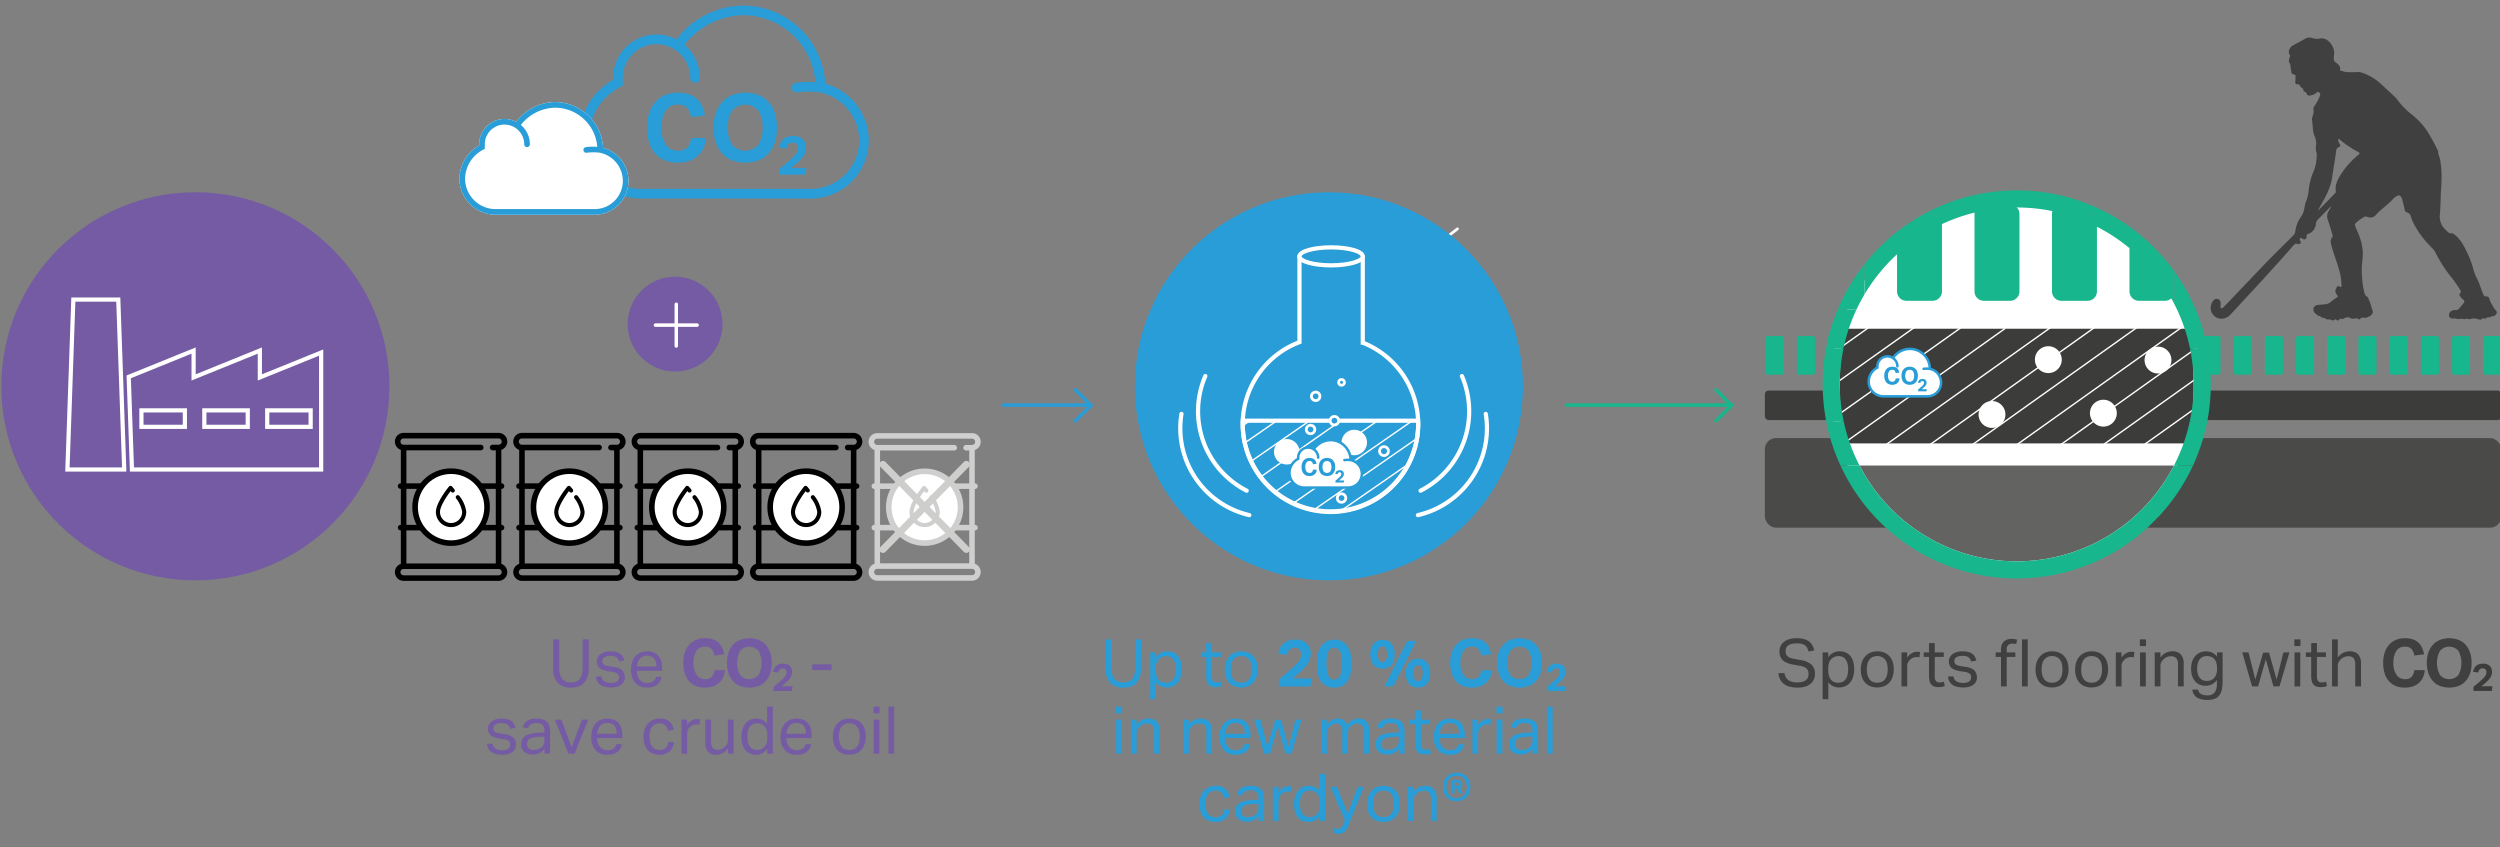 <svg xmlns="http://www.w3.org/2000/svg" width="719" height="243.667" viewBox="0 0 719 243.667"><rect x="0" y="0" width="719" height="243.667" fill="#808080" stroke="none"/><defs><style>.cls-1,.cls-15,.cls-16,.cls-18,.cls-23,.cls-3,.cls-9{fill:none}.cls-2{fill:#745ba3}.cls-16,.cls-18,.cls-3,.cls-9{stroke:#fff}.cls-16,.cls-3{stroke-width:1.209px}.cls-4{fill:#404041}.cls-5,.cls-7{fill:#3c3c3b}.cls-5{opacity:.8}.cls-6{fill:#18b68c}.cls-20,.cls-8{fill:#fff}.cls-15,.cls-16,.cls-20,.cls-23,.cls-9{stroke-linecap:round}.cls-15,.cls-23,.cls-9{stroke-miterlimit:10}.cls-9{stroke-width:.403px}.cls-16,.cls-20{stroke-linejoin:round}.cls-11{fill:#289dd8}.cls-18{stroke-width:.806px}.cls-15{stroke:#289dd8}.cls-20{stroke:#000;stroke-width:1.612px}.cls-21{fill:#cecfce}.cls-23{stroke:#cececd;stroke-width:2.015px}</style><clipPath id="clip-path"><path class="cls-1" d="M355.348 84.841h49.528v59.62h-49.528z"/></clipPath></defs><g id="Grafik"><circle id="background_layer" class="cls-2" cx="56.187" cy="111.101" r="55.806"/><path class="cls-3" d="M34.019 86.15H21.095l-1.707 48.881h16.337v-.026zm55.324 36.607h-12.49v-4.737h12.49zm-18.088 0H58.766v-4.737h12.49zm-18.087 0h-12.49v-4.737h12.49zm39.196 12.274V101.4l-17.63 7.144v-7.723l-19.056 7.723v-7.723l-18.66 7.562.93 26.647z"/><path class="cls-4" d="M670.424 59.29c-1.2 1.216-2.39 2.442-3.606 3.641a2.164 2.164 0 0 0-.782 1.604 1.935 1.935 0 0 1-.19.754 3.14 3.14 0 0 1-1.789 1.898c-.545.17-.705.323-.69.837.008.28.003.617-.334.755a.89.89 0 0 1-.952-.202c-.122-.1-.234-.332-.436-.111-.155.168-.324.343-.2.603.048.102.122.192.175.292.22.408.092.708-.353.808a1.025 1.025 0 0 1-.718-.045c-.134-.069-.262-.127-.403 0a7.175 7.175 0 0 0-.66.577c-2.782 3.246-5.691 6.376-8.556 9.547-2.012 2.227-4.07 4.412-6.11 6.614-1.13 1.22-2.228 2.474-3.404 3.648a3.37 3.37 0 0 1-3.391 1.047 3.157 3.157 0 0 1-1.522-5.013 1.172 1.172 0 0 1 1.358-.529c.492.128.737.468.79 1.104a4.775 4.775 0 0 1-.04 1.025c-.022.173-.05.377.148.48a.466.466 0 0 0 .539-.114 5.438 5.438 0 0 0 .429-.4q5.356-5.61 10.707-11.223c2.933-3.085 5.996-6.041 8.999-9.057a2.217 2.217 0 0 0 .693-1.24 8.842 8.842 0 0 1 1.523-4.076 5.916 5.916 0 0 0 1.116-2.832 9.239 9.239 0 0 1 .574-2.067 11.008 11.008 0 0 0 .614-2.66 17.833 17.833 0 0 1 1.261-5.26 11.53 11.53 0 0 0 1.038-4.538 3.099 3.099 0 0 0 .009-1.114 3.953 3.953 0 0 1-.21-1.822 5.083 5.083 0 0 0-.223-2.687 7.41 7.41 0 0 1-.552-1.761c-.138-1.002-.163-2.012-.316-3.01a2.56 2.56 0 0 1 .167-1.396 3.864 3.864 0 0 0 .233-1.966.882.882 0 0 1 .15-.698 14.45 14.45 0 0 0 1.69-3.121.812.812 0 0 0-.273-1.05c-.336-.254-.58.01-.811.21a3.339 3.339 0 0 1-1.687.72.864.864 0 0 1-1.077-.612.745.745 0 0 0-.556-.491c-.106-.024-.292-.103-.289-.144.059-.717-.555-.944-.943-1.336a.415.415 0 0 1-.086-.174.597.597 0 0 0-.694-.457.577.577 0 0 1-.658-.708c.04-.485.042-.97.081-1.452.033-.395-.107-.614-.467-.66a.755.755 0 0 1-.74-.85 1.776 1.776 0 0 0-.096-.478c-.216-.716.04-1.557-.571-2.17a.195.195 0 0 1-.034-.14 3.308 3.308 0 0 1 .274-1.473.363.363 0 0 0-.023-.513 1.245 1.245 0 0 1-.242-1.146 2.3 2.3 0 0 1 1.253-1.654c1.111-.618 2.25-1.188 3.346-1.83a2.354 2.354 0 0 1 2.055-.253 4.117 4.117 0 0 0 2.109.19 2.868 2.868 0 0 1 2 .267 4.98 4.98 0 0 1 2.139 3.03c.294.936-.17 1.865.048 2.806a.966.966 0 0 0 .446.717c.793.506 1.478 1.107 1.317 2.198-.015.102-.009.234.109.234.562 0 1.057.32 1.598.353a27.401 27.401 0 0 0 3.275.003 3.088 3.088 0 0 1 1.206.157 15.016 15.016 0 0 1 5.157 2.919c1.457 1.306 2.877 2.654 4.31 3.989a4.075 4.075 0 0 1 .597.643 23.785 23.785 0 0 0 4.79 4.86 21.263 21.263 0 0 1 3.938 4.32 57.217 57.217 0 0 1 3.224 5.92c.037.07.086.175.059.228-.185.365.046.661.141.98.117.39.258.774.353 1.17a28.324 28.324 0 0 1 .351 6.911c-.009 1.286-.16 2.57-.177 3.856-.022 1.631-.12 3.258-.238 4.881a5.478 5.478 0 0 0 .815 3.63 11.687 11.687 0 0 0 1.799 1.788.49.49 0 0 0 .417.096 1.742 1.742 0 0 1 1.36.542c1.833 1.5 2.76 3.608 3.741 5.657a28.256 28.256 0 0 1 1.567 4.415 10.724 10.724 0 0 0 .93 2.363c.847 1.486 1.173 3.177 1.902 4.709.167.352.345.55.766.5a.775.775 0 0 1 .9.642 7.447 7.447 0 0 0 .924 1.934 4.7 4.7 0 0 0 .93 1.398.848.848 0 0 1 .127 1.155c-.325.286-.608.73-1.168.529a.184.184 0 0 0-.168.048c-.172.374-.517.267-.811.305-.204.027-.433-.044-.596.146a.725.725 0 0 1-.805.196c-.195-.051-.385-.1-.535.092-.26.336-.593.251-.931.173a4.194 4.194 0 0 0-1.848-.267 2.108 2.108 0 0 1-1.525.063.592.592 0 0 0-.559.105.325.325 0 0 1-.326.05c-.667-.315-1.37.036-2.067-.124a4.404 4.404 0 0 0-1.177-.105.97.97 0 0 1-.894-.404 1.298 1.298 0 0 1 .21-1.497 1.704 1.704 0 0 1 1.375-.512 1.373 1.373 0 0 0 1.162-.407c.432-.572.914-1.102 1.344-1.671a.59.59 0 0 0-.157-.928 3.326 3.326 0 0 1-.877-.977.7.7 0 0 1 .043-.98c.277-.236.212-.433.058-.67a35.155 35.155 0 0 0-2.125-3.162 41.18 41.18 0 0 1-5.019-7.622 4.239 4.239 0 0 0-.85-1.234c-.473-.433-.86-.934-1.305-1.385a25.487 25.487 0 0 1-3.947-5.439 14.43 14.43 0 0 1-1.112-2.656 1.078 1.078 0 0 0-.633-.777c-.21-.087-.409-.205-.62-.292a.655.655 0 0 1-.413-.552c-.199-1.108-.509-2.19-.806-3.274-.268-.975-.966-1.211-1.75-.606a5.862 5.862 0 0 0-.86.723c-1.467 1.678-3.419 2.838-4.867 4.522a2.088 2.088 0 0 1-2.452.597c-.126-.036-.254-.064-.377-.106a.47.47 0 0 0-.422.035 11.715 11.715 0 0 0-2.613 1.875.64.64 0 0 0-.132.745c.381 1.114.963 2.143 1.309 3.276a14.491 14.491 0 0 1 .906 4.825 38.763 38.763 0 0 1-.266 3.153 21.865 21.865 0 0 0 .102 4.045 18.915 18.915 0 0 0 .63 3.95 1.49 1.49 0 0 0 .715 1.1.872.872 0 0 1 .358.456 16.896 16.896 0 0 1 .814 2.091 6.74 6.74 0 0 0 .427 1.436 1.063 1.063 0 0 1-.275 1.215c-.16.183-.366.425-.54.471-.479.128-.847.514-1.436.449-.408-.046-.996-.203-1.321.348a.254.254 0 0 1-.357.058c-.566-.423-1.183-.193-1.781-.15a.651.651 0 0 1-.462-.081 1.78 1.78 0 0 0-2.055.02.864.864 0 0 1-.734.114c-.216-.065-.441-.109-.593.167a.468.468 0 0 1-.779.125c-.179-.14-.418-.221-.533-.113-.455.425-.859.254-1.287-.013a.312.312 0 0 0-.235-.044c-.53.2-.882-.084-1.339-.308-.428-.211-1.036-.062-1.328-.626a.052.052 0 0 0-.044-.019c-.546.081-.82-.36-1.206-.603a1.688 1.688 0 0 1-.7-1.311c-.09-.599.592-1.216 1.295-1.28.665-.06 1.33-.115 1.997-.163a2.76 2.76 0 0 0 1.68-.684 18.204 18.204 0 0 1 1.895-1.373c.22-.145.215-.22.08-.407a8.237 8.237 0 0 1-.459-.748c-.394-.685.038-1.271.303-1.827.162-.34.6-.154.89-.022.376.17.415.04.416-.31a16.397 16.397 0 0 0-.58-4.1c-.665-2.607-1.773-5.077-2.368-7.706a2.15 2.15 0 0 1 .294-2.16c.156-.168.111-.35.06-.55-.388-1.533-.88-3.036-1.39-4.532a2.657 2.657 0 0 1 .245-2.344c.28-.468.534-.952.8-1.43zm2.437-17.942c.316.485.316.765-.196.958-.691.26-.757.761-.829 1.368-.284 2.395-.765 4.762-1.08 7.15-.414 3.151-1.93 5.819-3.47 8.492a6.593 6.593 0 0 0-.58 1.236l2.85-2.923 1.982-2.03a.604.604 0 0 0 .247-.507c-.376-2.547 1.109-4.377 2.38-6.31a25.185 25.185 0 0 1 4.17-4.304c.344-.324.339-.536-.078-.749a28.992 28.992 0 0 1-5.606-3.818c-.021-.018-.06-.016-.13-.034a1.997 1.997 0 0 0 .34 1.47z"/><rect class="cls-5" x="507.575" y="125.987" width="211.805" height="25.778" rx="3.209" ry="3.209"/><rect class="cls-6" x="516.78" y="96.634" width="5.204" height="11.146" rx=".648" ry=".648"/><rect class="cls-6" x="507.808" y="96.634" width="5.204" height="11.146" rx=".648" ry=".648"/><rect class="cls-6" x="525.753" y="96.634" width="5.204" height="11.146" rx=".648" ry=".648"/><rect class="cls-6" x="534.726" y="96.634" width="5.204" height="11.146" rx=".648" ry=".648"/><rect class="cls-6" x="543.698" y="96.634" width="5.204" height="11.146" rx=".648" ry=".648"/><rect class="cls-6" x="552.671" y="96.634" width="5.204" height="11.146" rx=".648" ry=".648"/><rect class="cls-6" x="561.643" y="96.634" width="5.204" height="11.146" rx=".648" ry=".648"/><rect class="cls-6" x="570.616" y="96.634" width="5.204" height="11.146" rx=".648" ry=".648"/><rect class="cls-6" x="579.588" y="96.634" width="5.204" height="11.146" rx=".648" ry=".648"/><rect class="cls-6" x="588.561" y="96.634" width="5.204" height="11.146" rx=".648" ry=".648"/><rect class="cls-6" x="597.533" y="96.634" width="5.204" height="11.146" rx=".648" ry=".648"/><rect class="cls-6" x="606.506" y="96.634" width="5.204" height="11.146" rx=".648" ry=".648"/><rect class="cls-6" x="615.479" y="96.634" width="5.204" height="11.146" rx=".648" ry=".648"/><rect class="cls-6" x="624.451" y="96.634" width="5.204" height="11.146" rx=".648" ry=".648"/><rect class="cls-6" x="633.424" y="96.634" width="5.204" height="11.146" rx=".648" ry=".648"/><rect class="cls-6" x="642.396" y="96.634" width="5.204" height="11.146" rx=".648" ry=".648"/><rect class="cls-6" x="651.369" y="96.634" width="5.204" height="11.146" rx=".648" ry=".648"/><rect class="cls-6" x="660.341" y="96.634" width="5.204" height="11.146" rx=".648" ry=".648"/><rect class="cls-6" x="669.314" y="96.634" width="5.204" height="11.146" rx=".648" ry=".648"/><rect class="cls-6" x="678.286" y="96.634" width="5.204" height="11.146" rx=".648" ry=".648"/><rect class="cls-6" x="687.259" y="96.634" width="5.204" height="11.146" rx=".648" ry=".648"/><rect class="cls-6" x="696.232" y="96.634" width="5.204" height="11.146" rx=".648" ry=".648"/><rect class="cls-6" x="705.204" y="96.634" width="5.204" height="11.146" rx=".648" ry=".648"/><rect class="cls-6" x="714.177" y="96.634" width="5.204" height="11.146" rx=".648" ry=".648"/><rect class="cls-7" x="507.575" y="112.31" width="211.805" height="8.506" rx="1.059" ry="1.059"/><g><circle class="cls-8" cx="578.761" cy="111.356" r="52.524"/><path class="cls-7" d="M629.83 94.54h-99.626a125.163 125.163 0 0 0 .037 32.978h99.552a125.174 125.174 0 0 0 .037-32.979z"/><path class="cls-9" d="M527.342 120.235l36.488-25.904M530.24 127.518l46.325-32.979M541.775 128.344l48.701-34.671M554.398 128.344l48.701-34.671M566.61 128.344l48.702-34.671M579.415 128.344l48.702-34.671M592.024 128.344l39.606-28.196M604.29 128.344l29.385-20.92M616.009 128.344l16.813-11.97M525.221 112.169l33.012-23.435M525.221 102.871l14.382-10.21"/><path class="cls-1" d="M534.81 133.897h90.414a50.486 50.486 0 0 0 4.569-12.76H530.24a50.494 50.494 0 0 0 4.57 12.76zM625.203 87.18a2.708 2.708 0 0 1-2.537 1.79h-7.526a2.708 2.708 0 0 1-2.7-2.7V71.371a51.06 51.06 0 0 0-9.36-6.162v21.06a2.708 2.708 0 0 1-2.7 2.7h-7.525a2.708 2.708 0 0 1-2.7-2.7V63.987a2.707 2.707 0 0 1 2.609-2.695 50.907 50.907 0 0 0-34.252 3.159v21.818a2.708 2.708 0 0 1-2.7 2.7h-7.526a2.708 2.708 0 0 1-2.7-2.7V73.13a51.239 51.239 0 0 0-9.36 11.541v1.599a2.708 2.708 0 0 1-2.262 2.661 50.458 50.458 0 0 0-3.76 11.218h99.626a50.503 50.503 0 0 0-4.627-12.968zm-44.407-.91a2.708 2.708 0 0 1-2.7 2.7h-7.525a2.708 2.708 0 0 1-2.7-2.7V63.987a2.708 2.708 0 0 1 2.7-2.7h7.525a2.708 2.708 0 0 1 2.7 2.7z"/><path class="cls-6" d="M533.964 88.93a2.672 2.672 0 0 1-.437.039h-4.97a55.332 55.332 0 0 0-3.369 11.18h5.016a50.458 50.458 0 0 1 3.76-11.219zM625.203 87.18a50.503 50.503 0 0 1 4.627 12.969h5.015a55.533 55.533 0 0 0-9.48-22.075v8.196a2.673 2.673 0 0 1-.162.91zM558.511 63.987v.464a50.907 50.907 0 0 1 34.253-3.16c.03 0 .06-.004.091-.004h7.526a2.708 2.708 0 0 1 2.7 2.7v1.222a51.06 51.06 0 0 1 9.36 6.162v-6.206a55.702 55.702 0 0 0-58.6-3.878h1.97a2.708 2.708 0 0 1 2.7 2.7zM545.586 73.129V66.67a56.297 56.297 0 0 0-9.36 9.334v8.665a51.239 51.239 0 0 1 9.36-11.541zM530.24 121.138h-5.02a55.346 55.346 0 0 0 4.112 12.76h5.477a50.494 50.494 0 0 1-4.568-12.76zM629.793 121.138a50.486 50.486 0 0 1-4.569 12.76h5.477a55.339 55.339 0 0 0 4.116-12.76z"/><path class="cls-5" d="M580.02 161.441a50.934 50.934 0 0 0 45.204-27.544H534.81a50.94 50.94 0 0 0 45.21 27.544z"/><path class="cls-6" d="M580.02 161.441a50.94 50.94 0 0 1-45.21-27.544h-5.477a55.764 55.764 0 0 0 88.349 17.804l3.48-3.48a56.002 56.002 0 0 0 9.54-14.324h-5.477a50.934 50.934 0 0 1-45.206 27.544zM533.964 88.93q1.033-2.189 2.263-4.26v-8.665a55.85 55.85 0 0 0-7.67 12.964h4.97a2.672 2.672 0 0 0 .437-.039zM548.286 86.509h7.526a2.708 2.708 0 0 0 2.7-2.7V61.99a51.073 51.073 0 0 0-12.926 8.678v13.14a2.708 2.708 0 0 0 2.7 2.7z"/><path class="cls-6" d="M558.511 64.45v-.463a2.708 2.708 0 0 0-2.7-2.7h-1.97a56.01 56.01 0 0 0-8.255 5.384v6.458a51.073 51.073 0 0 1 12.925-8.678zM570.57 58.827h7.526a2.7 2.7 0 0 1 2.7 2.7v22.282a2.7 2.7 0 0 1-2.7 2.7h-7.526a2.7 2.7 0 0 1-2.7-2.7V61.527a2.7 2.7 0 0 1 2.7-2.7zM590.155 61.527v22.282a2.708 2.708 0 0 0 2.7 2.7h7.526a2.708 2.708 0 0 0 2.7-2.7v-21.06a50.522 50.522 0 0 0-10.317-3.917 2.706 2.706 0 0 0-2.609 2.695z"/><path class="cls-6" d="M603.08 63.987a2.708 2.708 0 0 0-2.7-2.7h-7.525c-.03 0-.06.004-.091.005a50.522 50.522 0 0 1 10.317 3.917zM615.14 86.509h7.526a2.708 2.708 0 0 0 2.537-1.79A51.222 51.222 0 0 0 612.44 68.91v14.898a2.708 2.708 0 0 0 2.7 2.7z"/><path class="cls-6" d="M625.203 87.18a2.673 2.673 0 0 0 .163-.91v-8.197a56.276 56.276 0 0 0-12.926-12.908v6.206a51.22 51.22 0 0 1 12.763 15.809zM529.131 110.558a50.896 50.896 0 0 1 1.073-10.41h-5.016a55.898 55.898 0 0 0 .033 20.99h5.02a50.89 50.89 0 0 1-1.11-10.58zM630.902 110.558a50.89 50.89 0 0 1-1.11 10.58h5.025a56.016 56.016 0 0 0 .028-20.99h-5.015a50.91 50.91 0 0 1 1.072 10.41z"/></g><g><path class="cls-8" d="M576.759 119.204a3.862 3.862 0 1 1-3.864-3.864 3.864 3.864 0 0 1 3.864 3.864M592.962 103.44a3.862 3.862 0 1 1-3.863-3.864 3.864 3.864 0 0 1 3.863 3.864M608.793 118.83a3.862 3.862 0 1 1-3.864-3.864 3.864 3.864 0 0 1 3.864 3.864M624.502 103.56a3.862 3.862 0 1 1-3.864-3.863 3.864 3.864 0 0 1 3.864 3.863"/></g><g><path id="Kreis" class="cls-2" d="M194.156 106.847A13.635 13.635 0 1 0 180.52 93.21a13.636 13.636 0 0 0 13.636 13.636"/><path d="M194.5 99.5v-12m-6 6h12" stroke-linejoin="round" stroke-linecap="round" stroke="#fff" fill="none"/></g><g><path class="cls-11" d="M202.344 42.504a6.935 6.935 0 0 1-1.583 2.255 7.088 7.088 0 0 1-2.47 1.489 9.837 9.837 0 0 1-3.395.537 9.45 9.45 0 0 1-3.825-.725 7.538 7.538 0 0 1-2.765-2.04 8.797 8.797 0 0 1-1.677-3.18 14.233 14.233 0 0 1-.564-4.12 13.215 13.215 0 0 1 .617-4.187 9.105 9.105 0 0 1 1.772-3.168 7.664 7.664 0 0 1 2.792-2.012 9.37 9.37 0 0 1 3.704-.699 9.967 9.967 0 0 1 3.18.457 6.22 6.22 0 0 1 2.282 1.315 6.587 6.587 0 0 1 1.49 2.067 10.911 10.911 0 0 1 .831 2.711l-3.972.51a5.346 5.346 0 0 0-1.14-2.657 3.369 3.369 0 0 0-2.67-.967 3.984 3.984 0 0 0-3.504 1.732 8.555 8.555 0 0 0-1.194 4.898 8.135 8.135 0 0 0 1.274 4.912 4.05 4.05 0 0 0 3.423 1.718 3.524 3.524 0 0 0 2.724-.953 4.775 4.775 0 0 0 1.086-2.725h4.295a8.856 8.856 0 0 1-.711 2.832zM210.52 46.087a7.798 7.798 0 0 1-2.872-2.013 9.044 9.044 0 0 1-1.811-3.167 12.969 12.969 0 0 1-.63-4.187 12.96 12.96 0 0 1 .63-4.187 8.934 8.934 0 0 1 1.825-3.168 7.927 7.927 0 0 1 2.886-2.013 10.825 10.825 0 0 1 7.65 0 7.69 7.69 0 0 1 2.858 2.013 8.975 8.975 0 0 1 1.784 3.168 13.183 13.183 0 0 1 .618 4.187 13.488 13.488 0 0 1-.605 4.187 8.819 8.819 0 0 1-1.771 3.167 7.675 7.675 0 0 1-2.858 2.013 10.97 10.97 0 0 1-7.704 0zm7.57-4.455a8.332 8.332 0 0 0 1.234-4.912 8.343 8.343 0 0 0-1.234-4.899 4.943 4.943 0 0 0-7.516 0 8.344 8.344 0 0 0-1.234 4.899 8.332 8.332 0 0 0 1.234 4.912 4.97 4.97 0 0 0 7.516 0zM225.544 47.462q.658-.54 1.331-1.135.658-.578 1.15-1.049a7.43 7.43 0 0 0 .822-.908 3.617 3.617 0 0 0 .493-.868 2.643 2.643 0 0 0 .165-.947 1.598 1.598 0 0 0-.384-1.105 1.326 1.326 0 0 0-1.041-.43 1.935 1.935 0 0 0-1.229.352 2.312 2.312 0 0 0-.666 1.339l-2.129-.251a6.352 6.352 0 0 1 .408-1.276 3.478 3.478 0 0 1 .727-1.064 3.26 3.26 0 0 1 1.167-.729 4.96 4.96 0 0 1 1.737-.265 3.854 3.854 0 0 1 2.756.892 3.187 3.187 0 0 1 .94 2.426 4.244 4.244 0 0 1-.165 1.214 4.467 4.467 0 0 1-.494 1.088 6.772 6.772 0 0 1-.836 1.072q-.51.54-1.214 1.166-.375.314-.76.627t-.821.72h4.446l-.236 1.91h-7.499v-1.643q.675-.595 1.332-1.136z"/><path class="cls-11" d="M237.35 24.071a23.761 23.761 0 0 0-23.436-22.475 24.481 24.481 0 0 0-19.36 9.722c-.1-.054-.21-.087-.317-.142-.27-.128-.55-.257-.834-.371-.162-.063-.318-.116-.481-.177a15.355 15.355 0 0 0-.853-.264c-.163-.042-.32-.088-.482-.123-.31-.068-.63-.121-.955-.168a3.623 3.623 0 0 0-.421-.068 13.198 13.198 0 0 0-1.395-.082 12.498 12.498 0 0 0-12.487 12.488c0 .177.005.352.019.522v.007a19.187 19.187 0 0 0-9.736 16.337 17.844 17.844 0 0 0 17.826 17.826h34.009c.142 0 .284-.007.433-.02l.082-.015.19.014q.212.02.426.021h13.606a16.708 16.708 0 0 0 16.689-16.689 17.074 17.074 0 0 0-12.522-16.343zm-4.166 30.253h-13.606c-.082 0-.163-.005-.243-.005l-.373-.02-.277.02c-.075 0-.157.005-.238.005h-34.009a15.061 15.061 0 0 1-15.047-15.047 16.496 16.496 0 0 1 8.922-14.23l.786-.373V23.8c0-.177.014-.36.02-.536l.015-.224-.014-.291a2.763 2.763 0 0 1-.02-.338 9.73 9.73 0 0 1 9.716-9.718 10.042 10.042 0 0 1 1.274.096c.109.014.216.034.319.046a10.078 10.078 0 0 1 1.098.252c.047.014.093.02.149.035a10.54 10.54 0 0 1 1.157.446c.095.048.19.095.291.142a9.202 9.202 0 0 1 .97.55 9.694 9.694 0 0 1 4.451 8.15 1.39 1.39 0 1 0 2.78 0 12.453 12.453 0 0 0-4.44-9.533 21.98 21.98 0 0 1 17.05-8.503 20.94 20.94 0 0 1 20.598 19.27 26.606 26.606 0 0 0-5.665.17 1.39 1.39 0 0 0 .21 2.763 1.298 1.298 0 0 0 .21-.019 25.302 25.302 0 0 1 6.498 0 14.21 14.21 0 0 1 11.328 13.856 13.925 13.925 0 0 1-13.91 13.91zm0 0"/></g><g><path class="cls-8" d="M173.438 42.473a13.874 13.874 0 0 0-13.684-13.124 14.295 14.295 0 0 0-11.304 5.677c-.059-.031-.122-.05-.185-.083a8.57 8.57 0 0 0-.487-.216c-.095-.037-.186-.068-.28-.104a9.155 9.155 0 0 0-.499-.154c-.095-.024-.186-.051-.282-.072a8.115 8.115 0 0 0-.557-.098 2.095 2.095 0 0 0-.245-.04 7.705 7.705 0 0 0-.815-.047 7.298 7.298 0 0 0-7.291 7.291c0 .104.003.206.011.305v.004a11.203 11.203 0 0 0-5.685 9.539 10.419 10.419 0 0 0 10.408 10.409H162.4c.083 0 .166-.004.253-.012l.048-.008.11.008c.083.008.166.012.249.012h7.944a9.756 9.756 0 0 0 9.745-9.744 9.97 9.97 0 0 0-7.311-9.543z"/><path class="cls-11" d="M173.438 42.473a13.874 13.874 0 0 0-13.684-13.124 14.295 14.295 0 0 0-11.304 5.677c-.059-.031-.122-.05-.185-.083a8.57 8.57 0 0 0-.487-.216c-.095-.037-.186-.068-.28-.104a9.155 9.155 0 0 0-.499-.154c-.095-.024-.186-.051-.282-.072a8.115 8.115 0 0 0-.557-.098 2.095 2.095 0 0 0-.245-.04 7.705 7.705 0 0 0-.815-.047 7.298 7.298 0 0 0-7.291 7.291c0 .104.003.206.011.305v.004a11.203 11.203 0 0 0-5.685 9.539 10.419 10.419 0 0 0 10.408 10.409H162.4c.083 0 .166-.004.253-.012l.048-.008.11.008c.083.008.166.012.249.012h7.944a9.756 9.756 0 0 0 9.745-9.744 9.97 9.97 0 0 0-7.311-9.543zm-2.433 17.664h-7.944c-.048 0-.096-.003-.142-.003l-.218-.012-.162.012c-.043 0-.091.003-.139.003h-19.857a8.794 8.794 0 0 1-8.787-8.786 9.632 9.632 0 0 1 5.21-8.308l.46-.218v-.51c0-.104.007-.21.011-.314l.009-.13-.009-.17a1.64 1.64 0 0 1-.012-.197 5.681 5.681 0 0 1 5.674-5.674 5.867 5.867 0 0 1 .744.056c.063.008.126.02.186.027a5.878 5.878 0 0 1 .64.147c.028.008.056.012.088.02a6.124 6.124 0 0 1 .676.26c.055.028.111.056.17.083a5.334 5.334 0 0 1 .566.321 5.66 5.66 0 0 1 2.599 4.76.811.811 0 1 0 1.622 0 7.272 7.272 0 0 0-2.592-5.567 12.834 12.834 0 0 1 9.955-4.965 12.227 12.227 0 0 1 12.028 11.251 15.532 15.532 0 0 0-3.308.1.812.812 0 0 0 .122 1.613.752.752 0 0 0 .123-.011 14.787 14.787 0 0 1 3.794 0 8.297 8.297 0 0 1 6.615 8.09 8.13 8.13 0 0 1-8.122 8.122z"/></g><path stroke-width=".806" stroke-miterlimit="10" stroke-linecap="round" stroke="#fff" fill="none" d="M399.064 81.428l20.098-15.607"/><g stroke="#18b68c" stroke-miterlimit="10" stroke-linecap="round" fill="none"><path stroke-width="1.016" d="M450.5 116.5H498"/><path d="M493.513 121.027l4.467-4.429-4.429-4.467"/></g><g><path class="cls-15" d="M288.5 116.5h24M309.278 121.027l4.466-4.429-4.428-4.467"/></g><g><circle id="background_layer-2" data-name="background_layer" class="cls-11" cx="382.192" cy="111.101" r="55.806"/><path class="cls-16" d="M420.448 108.155a25.638 25.638 0 0 1-11.89 32.963M346.649 108.155a25.637 25.637 0 0 0 11.889 32.963M427.308 119.042a25.639 25.639 0 0 1-19.511 29.107M339.789 119.042a25.638 25.638 0 0 0 19.511 29.107"/><path class="cls-1" d="M391.93 98.547V74.043h-18.204V98.4a25.235 25.235 0 1 0 18.205.147"/><path class="cls-3" d="M391.93 98.547V74.043h-18.204V98.4a25.235 25.235 0 1 0 18.205.147z"/><path class="cls-1" d="M382.824 76.317c5.026 0 9.1-1.159 9.1-2.588s-4.074-2.587-9.1-2.587-9.1 1.158-9.1 2.587 4.074 2.588 9.1 2.588"/><ellipse cx="382.824" cy="73.729" rx="9.101" ry="2.587" fill="#289dd8" stroke-width="1.209" stroke="#fff"/><path class="cls-1" d="M357.436 120.986c-.014.339-.026.677-.026 1.02a25.232 25.232 0 0 0 50.463 0c0-.343-.012-.682-.026-1.02z"/><path class="cls-3" d="M357.436 120.986c-.014.339-.026.677-.026 1.02a25.232 25.232 0 0 0 50.463 0c0-.343-.012-.682-.026-1.02z"/><path class="cls-18" d="M376.915 124.737a1.22 1.22 0 1 0-1.22-1.22 1.22 1.22 0 0 0 1.22 1.22zM385.826 144.46a1.22 1.22 0 1 0-1.22-1.22 1.22 1.22 0 0 0 1.22 1.22z"/><path class="cls-11" d="M383.774 122.206a1.22 1.22 0 1 0-1.22-1.22 1.22 1.22 0 0 0 1.22 1.22"/><path class="cls-18" d="M383.774 122.206a1.22 1.22 0 1 0-1.22-1.22 1.22 1.22 0 0 0 1.22 1.22z"/><path class="cls-1" d="M378.387 115.202a1.22 1.22 0 1 0-1.22-1.22 1.22 1.22 0 0 0 1.22 1.22"/><path class="cls-18" d="M378.387 115.202a1.22 1.22 0 1 0-1.22-1.22 1.22 1.22 0 0 0 1.22 1.22z"/><path class="cls-1" d="M385.826 110.795a.826.826 0 1 0-.826-.826.826.826 0 0 0 .826.826"/><path class="cls-18" d="M385.826 110.795a.826.826 0 1 0-.826-.826.826.826 0 0 0 .826.826z"/><g clip-path="url(#clip-path)"><path class="cls-8" d="M393.149 127.269a3.661 3.661 0 1 1-3.663-3.663 3.663 3.663 0 0 1 3.663 3.663M373.723 129.933a3.661 3.661 0 1 1-3.662-3.663 3.663 3.663 0 0 1 3.662 3.663"/></g><path class="cls-18" d="M398.032 131.01a1.273 1.273 0 1 0-1.273-1.272 1.273 1.273 0 0 0 1.273 1.273z"/><path class="cls-9" d="M357.441 122.424l2.199-1.56M357.851 127.491l9.385-6.505M359.779 132.696l16.893-11.71M372.166 144.587l34.047-23.601M377.659 146.79l29.887-20.719M385.161 147.238l20.233-14.026M366.54 141.569l29.693-20.583M362.499 137.204l22.936-16.093"/><path class="cls-8" d="M388.42 132.093a5.849 5.849 0 0 0-5.77-5.532 6.027 6.027 0 0 0-4.765 2.393c-.024-.013-.051-.021-.078-.035a3.64 3.64 0 0 0-.205-.091c-.04-.016-.078-.029-.118-.044a3.841 3.841 0 0 0-.21-.065l-.12-.03a3.369 3.369 0 0 0-.234-.041.921.921 0 0 0-.104-.017 3.27 3.27 0 0 0-.343-.02 3.076 3.076 0 0 0-3.074 3.074c0 .044.001.087.005.128v.002a4.723 4.723 0 0 0-2.397 4.022 4.393 4.393 0 0 0 4.388 4.388h8.372c.035 0 .07-.002.107-.005l.02-.004.046.004c.035.003.07.005.105.005h3.35a4.113 4.113 0 0 0 4.108-4.108 4.203 4.203 0 0 0-3.083-4.024z"/><path class="cls-11" d="M378.536 135.8a1.788 1.788 0 0 1-.409.584 1.847 1.847 0 0 1-.639.386 2.542 2.542 0 0 1-.879.138 2.446 2.446 0 0 1-.989-.187 1.957 1.957 0 0 1-.715-.528 2.263 2.263 0 0 1-.433-.823 3.653 3.653 0 0 1-.147-1.065 3.415 3.415 0 0 1 .16-1.083 2.346 2.346 0 0 1 .458-.82 1.978 1.978 0 0 1 .723-.52 2.425 2.425 0 0 1 .958-.18 2.568 2.568 0 0 1 .822.118 1.593 1.593 0 0 1 .59.34 1.701 1.701 0 0 1 .386.535 2.784 2.784 0 0 1 .215.701l-1.028.132a1.383 1.383 0 0 0-.294-.688.87.87 0 0 0-.69-.25 1.032 1.032 0 0 0-.907.448 2.216 2.216 0 0 0-.308 1.267 2.104 2.104 0 0 0 .329 1.27 1.048 1.048 0 0 0 .885.445.91.91 0 0 0 .705-.246 1.241 1.241 0 0 0 .28-.705h1.112a2.294 2.294 0 0 1-.185.732zM380.654 136.727a2.027 2.027 0 0 1-.743-.52 2.336 2.336 0 0 1-.468-.819 3.656 3.656 0 0 1 0-2.166 2.3 2.3 0 0 1 .472-.82 2.057 2.057 0 0 1 .746-.52 2.8 2.8 0 0 1 1.979 0 1.995 1.995 0 0 1 .74.52 2.322 2.322 0 0 1 .46.82 3.415 3.415 0 0 1 .16 1.083 3.476 3.476 0 0 1-.156 1.083 2.287 2.287 0 0 1-.458.82 1.989 1.989 0 0 1-.739.52 2.839 2.839 0 0 1-1.993 0zm1.958-1.152a2.682 2.682 0 0 0 0-2.538 1.28 1.28 0 0 0-1.944 0 2.68 2.68 0 0 0 0 2.538 1.286 1.286 0 0 0 1.944 0zM384.497 137.894a15.642 15.642 0 0 0 .793-.698 2.298 2.298 0 0 0 .263-.29 1.116 1.116 0 0 0 .157-.277.844.844 0 0 0 .053-.303.515.515 0 0 0-.122-.353.424.424 0 0 0-.333-.138.616.616 0 0 0-.393.113.736.736 0 0 0-.213.428l-.68-.08a2.007 2.007 0 0 1 .13-.408 1.117 1.117 0 0 1 .232-.34 1.032 1.032 0 0 1 .373-.234 1.582 1.582 0 0 1 .556-.084 1.237 1.237 0 0 1 .88.285 1.021 1.021 0 0 1 .301.776 1.357 1.357 0 0 1-.053.388 1.437 1.437 0 0 1-.158.347 2.19 2.19 0 0 1-.267.343q-.163.173-.388.373c-.08.067-.161.134-.243.2s-.17.144-.263.23h1.422l-.075.61h-2.398v-.525q.216-.19.426-.363z"/><path class="cls-11" d="M388.796 132.031a6.15 6.15 0 0 0-6.066-5.817 6.337 6.337 0 0 0-5.011 2.516c-.026-.014-.055-.022-.082-.037a3.963 3.963 0 0 0-.216-.096l-.125-.046a3.955 3.955 0 0 0-.22-.068c-.043-.01-.083-.023-.126-.032a3.496 3.496 0 0 0-.246-.043.926.926 0 0 0-.11-.018 3.41 3.41 0 0 0-.36-.02A3.235 3.235 0 0 0 373 131.6c0 .046.002.092.005.136v.001a4.966 4.966 0 0 0-2.52 4.229 4.619 4.619 0 0 0 4.614 4.614h8.803c.037 0 .074-.002.113-.005l.02-.004.05.004q.055.005.11.005h3.521a4.325 4.325 0 0 0 4.32-4.32 4.42 4.42 0 0 0-3.24-4.23zm-1.078 7.83h-3.585l-.097-.006-.071.006H375.1a3.898 3.898 0 0 1-3.895-3.894 4.27 4.27 0 0 1 2.31-3.683l.204-.097v-.226c0-.046.003-.093.005-.139l.003-.058-.003-.075a.734.734 0 0 1-.006-.088 2.519 2.519 0 0 1 2.516-2.515 2.604 2.604 0 0 1 .33.025c.028.003.056.009.082.012a2.62 2.62 0 0 1 .284.065c.013.004.025.005.04.009a2.71 2.71 0 0 1 .3.115l.074.037a2.39 2.39 0 0 1 .251.143 2.51 2.51 0 0 1 1.153 2.11.36.36 0 1 0 .719 0 3.223 3.223 0 0 0-1.15-2.468 5.69 5.69 0 0 1 4.414-2.201 5.42 5.42 0 0 1 5.332 4.988 6.892 6.892 0 0 0-1.467.044.36.36 0 0 0 .055.715.339.339 0 0 0 .054-.005 6.546 6.546 0 0 1 1.682 0 3.678 3.678 0 0 1 2.932 3.587 3.604 3.604 0 0 1-3.6 3.6zm0 0"/></g><g><path d="M144.183 162.175v-9.628h.055a.798.798 0 0 0 0-1.597h-.055V140.6h.055a.798.798 0 1 0 0-1.596h-.055v-9.628a2.51 2.51 0 0 0 1.699-2.17q.008-.1.008-.204a2.5 2.5 0 0 0-.079-.625 2.455 2.455 0 0 0-.073-.235q-.042-.115-.095-.225a2.508 2.508 0 0 0-2.258-1.42h-27.307a2.508 2.508 0 0 0-2.257 1.42q-.053.11-.095.225t-.074.235a2.5 2.5 0 0 0-.079.625q0 .103.009.205a2.51 2.51 0 0 0 1.698 2.169v9.628h-.055a.798.798 0 1 0 0 1.596h.055v10.35h-.055a.798.798 0 1 0 0 1.597h.055v9.628a2.505 2.505 0 0 0 .798 4.879h27.307a2.505 2.505 0 0 0 .798-4.88zm-27.306-9.628h25.71v9.497h-25.71zm18.828-1.597h-18.828V140.6h25.71v10.35zm7.68-24.856a.908.908 0 1 1 0 1.816h-1.707a.798.798 0 0 0 0 1.597h.909v9.496h-25.71v-9.496h21.387a.798.798 0 0 0 0-1.597h-22.186a.908.908 0 1 1 0-1.816zm0 39.363h-27.307a.908.908 0 0 1 0-1.817h27.307a.908.908 0 0 1 0 1.817z"/><circle class="cls-20" cx="129.732" cy="145.859" r="10.352"/><path d="M131.326 142.51a.589.589 0 0 0-.154.818 8.391 8.391 0 0 1 1.739 3.836 3.185 3.185 0 1 1-6.37.14c-.036-1.647 1.906-4.553 3.052-6.06l.17.206a.588.588 0 1 0 .912-.744c-.39-.477-.651-.77-.662-.782a.589.589 0 0 0-.893.02c-.39.476-3.813 4.73-3.755 7.385a4.362 4.362 0 0 0 8.723-.191 9.243 9.243 0 0 0-1.944-4.474.589.589 0 0 0-.818-.154zM178.223 162.175v-9.628h.054a.798.798 0 0 0 0-1.597h-.054V140.6h.054a.798.798 0 1 0 0-1.596h-.054v-9.628a2.51 2.51 0 0 0 1.698-2.17q.008-.1.008-.204a2.5 2.5 0 0 0-.079-.625q-.03-.12-.073-.235t-.095-.225a2.508 2.508 0 0 0-2.258-1.42h-27.306a2.508 2.508 0 0 0-2.258 1.42q-.053.11-.095.225t-.073.235a2.505 2.505 0 0 0-.08.625q0 .103.009.205a2.51 2.51 0 0 0 1.698 2.169v9.628h-.055a.798.798 0 1 0 0 1.596h.055v10.35h-.055a.798.798 0 0 0 0 1.597h.055v9.628a2.505 2.505 0 0 0 .799 4.879h27.306a2.505 2.505 0 0 0 .799-4.88zm-27.307-9.628h25.71v9.497h-25.71zm18.828-1.597h-18.828V140.6h25.71v10.35zm7.68-24.856a.908.908 0 1 1 0 1.816h-1.706a.798.798 0 0 0 0 1.597h.908v9.497h-25.71v-9.497h21.388a.798.798 0 1 0 0-1.597h-22.186a.908.908 0 1 1 0-1.816zm0 39.363h-27.306a.908.908 0 1 1 0-1.817h27.306a.908.908 0 0 1 0 1.817z"/><circle class="cls-20" cx="163.771" cy="145.859" r="10.352"/><path d="M165.365 142.51a.588.588 0 0 0-.154.818 8.393 8.393 0 0 1 1.739 3.836 3.185 3.185 0 0 1-6.37.14c-.035-1.647 1.906-4.553 3.053-6.06l.17.206a.588.588 0 0 0 .911-.744c-.389-.477-.65-.77-.662-.782a.589.589 0 0 0-.893.02c-.39.476-3.813 4.73-3.755 7.385a4.362 4.362 0 0 0 8.723-.191 9.242 9.242 0 0 0-1.944-4.474.589.589 0 0 0-.818-.154z"/><g><path d="M212.262 162.175v-9.628h.055a.798.798 0 0 0 0-1.597h-.055V140.6h.055a.798.798 0 1 0 0-1.596h-.055v-9.628a2.51 2.51 0 0 0 1.698-2.17q.008-.1.008-.204a2.505 2.505 0 0 0-.079-.625q-.03-.12-.073-.235t-.095-.225a2.508 2.508 0 0 0-2.258-1.42h-27.306a2.508 2.508 0 0 0-2.258 1.42q-.053.11-.095.225t-.073.235a2.5 2.5 0 0 0-.08.625q0 .103.01.205a2.51 2.51 0 0 0 1.697 2.169v9.628h-.055a.798.798 0 1 0 0 1.596h.055v10.35h-.055a.798.798 0 1 0 0 1.597h.055v9.628a2.505 2.505 0 0 0 .799 4.879h27.306a2.505 2.505 0 0 0 .799-4.88zm-27.307-9.628h25.71v9.497h-25.71zm18.828-1.597h-18.828V140.6h25.71v10.35zm7.68-24.856a.908.908 0 0 1 0 1.816h-1.706a.798.798 0 0 0 0 1.597h.908v9.497h-25.71v-9.497h21.388a.798.798 0 1 0 0-1.597h-22.186a.908.908 0 1 1 0-1.816zm0 39.363h-27.306a.908.908 0 0 1 0-1.817h27.306a.908.908 0 0 1 0 1.817z"/><circle class="cls-20" cx="197.81" cy="145.859" r="10.352"/><path d="M199.405 142.51a.589.589 0 0 0-.154.818 8.391 8.391 0 0 1 1.738 3.836 3.185 3.185 0 1 1-6.369.14c-.036-1.647 1.906-4.553 3.052-6.06l.17.206a.588.588 0 1 0 .912-.744c-.39-.477-.652-.77-.662-.782a.589.589 0 0 0-.894.02c-.39.476-3.813 4.73-3.754 7.385a4.362 4.362 0 0 0 8.722-.191 9.243 9.243 0 0 0-1.943-4.474.589.589 0 0 0-.819-.154z"/></g><g><path d="M246.301 162.175v-9.628h.055a.798.798 0 0 0 0-1.597h-.055V140.6h.055a.798.798 0 1 0 0-1.596h-.055v-9.628a2.51 2.51 0 0 0 1.699-2.17q.008-.1.008-.204a2.5 2.5 0 0 0-.079-.625q-.03-.12-.073-.235t-.095-.225a2.508 2.508 0 0 0-2.258-1.42h-27.307a2.508 2.508 0 0 0-2.258 1.42q-.052.11-.095.225t-.073.235a2.505 2.505 0 0 0-.079.625q0 .104.008.205a2.51 2.51 0 0 0 1.699 2.17v9.627h-.055a.798.798 0 1 0 0 1.597h.055v10.35h-.055a.798.798 0 0 0 0 1.596h.055v9.628a2.505 2.505 0 0 0 .798 4.879h27.307a2.505 2.505 0 0 0 .798-4.879zm-27.306-9.628h25.71v9.497h-25.71zm18.828-1.597h-18.829V140.6h25.71v10.35zm7.68-24.856a.908.908 0 1 1 0 1.816h-1.707a.798.798 0 0 0 0 1.597h.908v9.497h-25.71v-9.497h21.388a.798.798 0 1 0 0-1.597h-22.186a.908.908 0 1 1 0-1.816zm0 39.363h-27.307a.908.908 0 0 1 0-1.817h27.307a.908.908 0 0 1 0 1.817z"/><circle class="cls-20" cx="231.849" cy="145.859" r="10.352"/><path d="M233.444 142.51a.588.588 0 0 0-.154.818 8.393 8.393 0 0 1 1.739 3.836 3.185 3.185 0 0 1-6.37.14c-.036-1.647 1.906-4.553 3.052-6.06l.17.206a.589.589 0 0 0 .912-.744c-.39-.477-.651-.77-.662-.782a.589.589 0 0 0-.894.02c-.39.476-3.813 4.73-3.754 7.385a4.362 4.362 0 0 0 8.722-.191 9.242 9.242 0 0 0-1.943-4.474.589.589 0 0 0-.818-.154z"/></g><g><path class="cls-21" d="M280.345 162.144v-9.603h.054a.796.796 0 1 0 0-1.593h-.054v-10.324h.054a.796.796 0 1 0 0-1.593h-.054v-9.603a2.504 2.504 0 0 0 1.694-2.164q.008-.1.008-.204a2.496 2.496 0 0 0-.079-.624q-.03-.12-.073-.234t-.095-.224a2.502 2.502 0 0 0-2.252-1.417H252.31a2.502 2.502 0 0 0-2.252 1.417q-.053.109-.095.224t-.073.234a2.491 2.491 0 0 0-.079.624q0 .103.008.204a2.504 2.504 0 0 0 1.695 2.164v9.603h-.055a.796.796 0 1 0 0 1.593h.055v10.324h-.055a.796.796 0 1 0 0 1.593h.055v9.603a2.498 2.498 0 0 0 .796 4.867h27.238a2.498 2.498 0 0 0 .796-4.867zm-27.238-9.603h25.645v9.472h-25.645zm18.78-1.593h-18.78v-10.324h25.645v10.324zm7.661-24.794a.906.906 0 0 1 0 1.812h-1.702a.796.796 0 1 0 0 1.593h.906v9.472h-25.645v-9.472h21.334a.796.796 0 0 0 0-1.593h-22.13a.906.906 0 1 1 0-1.812zm0 39.264H252.31a.906.906 0 0 1 0-1.812h27.238a.906.906 0 0 1 0 1.812z"/><circle cx="265.929" cy="145.869" r="10.326" stroke="#cecfce" stroke-width="1.612" stroke-linejoin="round" stroke-linecap="round" fill="#fff"/><path class="cls-21" d="M267.52 142.529a.587.587 0 0 0-.153.816 8.371 8.371 0 0 1 1.734 3.826 3.177 3.177 0 0 1-6.353.139c-.036-1.642 1.9-4.54 3.044-6.044l.169.205a.587.587 0 1 0 .91-.742c-.389-.476-.65-.768-.66-.78a.587.587 0 0 0-.892.02c-.389.475-3.803 4.718-3.745 7.367a4.351 4.351 0 0 0 8.701-.19 9.22 9.22 0 0 0-1.939-4.463.587.587 0 0 0-.816-.154z"/><path class="cls-23" d="M253.938 158.014l23.982-24.456M277.92 158.014l-23.982-24.456"/></g></g><g><path class="cls-8" d="M555.006 105.855a5.849 5.849 0 0 0-5.77-5.533 6.026 6.026 0 0 0-4.765 2.394c-.025-.014-.052-.022-.078-.035a3.638 3.638 0 0 0-.205-.092l-.119-.043a3.93 3.93 0 0 0-.21-.065c-.04-.01-.078-.022-.118-.03a3.311 3.311 0 0 0-.235-.042.878.878 0 0 0-.104-.016 3.243 3.243 0 0 0-.343-.02 3.077 3.077 0 0 0-3.074 3.074c0 .043.001.086.004.128v.002a4.723 4.723 0 0 0-2.396 4.021 4.393 4.393 0 0 0 4.388 4.389h8.372c.035 0 .07-.002.106-.006l.02-.003.047.003c.035.004.07.006.105.006h3.349a4.113 4.113 0 0 0 4.108-4.109 4.203 4.203 0 0 0-3.082-4.023z"/><path class="cls-11" d="M546.122 109.563a1.789 1.789 0 0 1-.41.582 1.845 1.845 0 0 1-.638.386 2.542 2.542 0 0 1-.879.139 2.445 2.445 0 0 1-.989-.188 1.957 1.957 0 0 1-.715-.527 2.263 2.263 0 0 1-.433-.823 3.656 3.656 0 0 1-.147-1.066 3.415 3.415 0 0 1 .16-1.083 2.347 2.347 0 0 1 .458-.819 1.976 1.976 0 0 1 .723-.52 2.423 2.423 0 0 1 .958-.18 2.568 2.568 0 0 1 .822.118 1.594 1.594 0 0 1 .59.34 1.7 1.7 0 0 1 .386.535 2.78 2.78 0 0 1 .215.7l-1.028.133a1.382 1.382 0 0 0-.295-.688.87.87 0 0 0-.69-.25 1.032 1.032 0 0 0-.906.448 2.217 2.217 0 0 0-.309 1.267 2.104 2.104 0 0 0 .33 1.27 1.048 1.048 0 0 0 .885.444.911.911 0 0 0 .704-.246 1.242 1.242 0 0 0 .282-.705h1.11a2.294 2.294 0 0 1-.184.733zM548.24 110.49a2.03 2.03 0 0 1-.743-.52 2.335 2.335 0 0 1-.468-.82 3.656 3.656 0 0 1 0-2.166 2.298 2.298 0 0 1 .472-.82 2.054 2.054 0 0 1 .746-.52 2.798 2.798 0 0 1 1.978 0 1.992 1.992 0 0 1 .74.52 2.323 2.323 0 0 1 .461.82 3.418 3.418 0 0 1 .16 1.083 3.476 3.476 0 0 1-.156 1.083 2.29 2.29 0 0 1-.458.82 1.992 1.992 0 0 1-.74.52 2.84 2.84 0 0 1-1.992 0zm1.958-1.153a2.68 2.68 0 0 0 0-2.538 1.28 1.28 0 0 0-1.944 0 2.682 2.682 0 0 0 0 2.538 1.286 1.286 0 0 0 1.944 0zM552.083 111.656a15.49 15.49 0 0 0 .793-.698 2.312 2.312 0 0 0 .263-.29 1.117 1.117 0 0 0 .157-.277.841.841 0 0 0 .053-.303.515.515 0 0 0-.122-.354.425.425 0 0 0-.333-.137.616.616 0 0 0-.393.113.736.736 0 0 0-.213.428l-.68-.08a2.015 2.015 0 0 1 .13-.409 1.118 1.118 0 0 1 .232-.34 1.034 1.034 0 0 1 .373-.233 1.581 1.581 0 0 1 .556-.085 1.236 1.236 0 0 1 .88.285 1.02 1.02 0 0 1 .301.777 1.356 1.356 0 0 1-.053.387 1.43 1.43 0 0 1-.158.348 2.19 2.19 0 0 1-.267.343q-.163.173-.388.373c-.08.066-.161.134-.243.2s-.17.143-.263.23h1.422l-.075.61h-2.398v-.524q.216-.19.426-.364z"/><path class="cls-11" d="M555.382 105.793a6.15 6.15 0 0 0-6.066-5.818 6.337 6.337 0 0 0-5.012 2.517c-.026-.014-.054-.023-.082-.037a3.92 3.92 0 0 0-.216-.096c-.041-.017-.082-.03-.124-.046a3.932 3.932 0 0 0-.221-.068c-.042-.011-.083-.023-.125-.032a3.554 3.554 0 0 0-.247-.044.97.97 0 0 0-.109-.017 3.438 3.438 0 0 0-.36-.021 3.235 3.235 0 0 0-3.233 3.232c0 .046.001.091.005.135v.002a4.966 4.966 0 0 0-2.52 4.229 4.619 4.619 0 0 0 4.614 4.614h8.803c.037 0 .073-.002.112-.006l.021-.003.05.003q.054.006.11.006h3.521a4.325 4.325 0 0 0 4.32-4.32 4.42 4.42 0 0 0-3.241-4.23zm-1.079 7.83h-3.522l-.062-.001-.097-.005-.072.005-.061.001h-8.803a3.898 3.898 0 0 1-3.895-3.895 4.27 4.27 0 0 1 2.31-3.683l.203-.096v-.226c0-.046.004-.093.006-.14l.003-.057-.003-.076a.714.714 0 0 1-.006-.087 2.518 2.518 0 0 1 2.515-2.515 2.587 2.587 0 0 1 .33.024c.029.004.057.01.083.012a2.597 2.597 0 0 1 .284.066l.039.009a2.719 2.719 0 0 1 .3.115c.024.013.05.025.075.037a2.39 2.39 0 0 1 .251.142 2.51 2.51 0 0 1 1.152 2.11.36.36 0 0 0 .72 0 3.223 3.223 0 0 0-1.15-2.467 5.69 5.69 0 0 1 4.414-2.202 5.42 5.42 0 0 1 5.331 4.988 6.885 6.885 0 0 0-1.466.044.36.36 0 0 0 .054.716.328.328 0 0 0 .055-.005 6.55 6.55 0 0 1 1.682 0 3.678 3.678 0 0 1 2.932 3.586 3.604 3.604 0 0 1-3.6 3.6zm0 0"/></g></g><g id="EN"><path class="cls-4" d="M514.342 195.625a4.653 4.653 0 0 0 2.68.634 4.779 4.779 0 0 0 1.486-.198 2.62 2.62 0 0 0 .956-.53 1.87 1.87 0 0 0 .512-.777 2.902 2.902 0 0 0 .151-.937 3.113 3.113 0 0 0-.094-.768 1.582 1.582 0 0 0-.37-.672 2.365 2.365 0 0 0-.757-.53 4.95 4.95 0 0 0-1.24-.36l-1.705-.303a10.115 10.115 0 0 1-1.78-.454 4.481 4.481 0 0 1-1.316-.728 2.799 2.799 0 0 1-.813-1.109 4.192 4.192 0 0 1-.276-1.61 3.31 3.31 0 0 1 .389-1.628 3.534 3.534 0 0 1 1.05-1.174 4.591 4.591 0 0 1 1.573-.7 8.101 8.101 0 0 1 1.969-.228 7.309 7.309 0 0 1 2.244.294 4.202 4.202 0 0 1 1.468.786 3.334 3.334 0 0 1 .86 1.127 6.632 6.632 0 0 1 .446 1.296l-1.629.323a4.757 4.757 0 0 0-.387-1.013 2.23 2.23 0 0 0-.625-.74 2.742 2.742 0 0 0-.956-.444 5.419 5.419 0 0 0-1.383-.151 6.023 6.023 0 0 0-1.553.17 2.855 2.855 0 0 0-1.004.464 1.65 1.65 0 0 0-.539.701 2.32 2.32 0 0 0-.161.861 2.725 2.725 0 0 0 .123.862 1.534 1.534 0 0 0 .416.643 2.314 2.314 0 0 0 .768.455 7.069 7.069 0 0 0 1.173.313l1.894.34a6.16 6.16 0 0 1 3.087 1.316 3.513 3.513 0 0 1 .984 2.7 3.751 3.751 0 0 1-.312 1.524 3.471 3.471 0 0 1-.928 1.24 4.45 4.45 0 0 1-1.543.833 7.03 7.03 0 0 1-2.178.303 9.238 9.238 0 0 1-2.169-.237 4.89 4.89 0 0 1-1.694-.748 3.843 3.843 0 0 1-1.155-1.306 4.77 4.77 0 0 1-.53-1.894h1.742a2.945 2.945 0 0 0 1.126 2.054zM525.809 187.624v1.401a4.238 4.238 0 0 1 1.41-1.268 3.896 3.896 0 0 1 1.884-.436 4.159 4.159 0 0 1 1.827.38 3.574 3.574 0 0 1 1.307 1.06 4.67 4.67 0 0 1 .776 1.618 7.897 7.897 0 0 1 .256 2.075 7.343 7.343 0 0 1-.303 2.186 4.74 4.74 0 0 1-.872 1.657 3.858 3.858 0 0 1-1.372 1.051 4.417 4.417 0 0 1-3.446.038 3.514 3.514 0 0 1-1.45-1.183v4.885h-1.646v-13.464zm.217 6.79a3.118 3.118 0 0 0 .597 1.106 2.224 2.224 0 0 0 .908.635 3.285 3.285 0 0 0 1.155.199 3.011 3.011 0 0 0 1.127-.208 2.215 2.215 0 0 0 .9-.673 3.413 3.413 0 0 0 .597-1.202 6.455 6.455 0 0 0 .217-1.8 5.915 5.915 0 0 0-.237-1.808 3.302 3.302 0 0 0-.615-1.164 2.19 2.19 0 0 0-.861-.625 2.707 2.707 0 0 0-.995-.19 3.201 3.201 0 0 0-1.193.218 2.67 2.67 0 0 0-.956.644 2.94 2.94 0 0 0-.635 1.079 4.58 4.58 0 0 0-.226 1.506v.663a5.282 5.282 0 0 0 .217 1.62zM537.89 197.357a4.095 4.095 0 0 1-1.477-1.022 4.493 4.493 0 0 1-.928-1.629 6.791 6.791 0 0 1-.32-2.158 6.444 6.444 0 0 1 .34-2.16 4.731 4.731 0 0 1 .965-1.647 4.247 4.247 0 0 1 1.506-1.05 5.021 5.021 0 0 1 1.96-.37 5.13 5.13 0 0 1 1.97.36 4.125 4.125 0 0 1 1.486 1.032 4.524 4.524 0 0 1 .937 1.619 7.306 7.306 0 0 1-.01 4.317 4.684 4.684 0 0 1-.947 1.648 4.133 4.133 0 0 1-1.505 1.05 5.609 5.609 0 0 1-3.976.01zm3.37-1.288a2.539 2.539 0 0 0 .938-.795 3.44 3.44 0 0 0 .54-1.221 6.714 6.714 0 0 0 .17-1.563 6.5 6.5 0 0 0-.17-1.533 3.356 3.356 0 0 0-.54-1.203 2.578 2.578 0 0 0-.937-.785 3.014 3.014 0 0 0-1.364-.284 2.955 2.955 0 0 0-1.353.284 2.596 2.596 0 0 0-.928.785 3.338 3.338 0 0 0-.54 1.203 7.14 7.14 0 0 0 0 3.106 3.524 3.524 0 0 0 .53 1.211 2.464 2.464 0 0 0 .928.795 3.412 3.412 0 0 0 2.726 0zM548.496 187.624v1.515a4.028 4.028 0 0 1 1.287-1.25 3.04 3.04 0 0 1 1.572-.435 4.283 4.283 0 0 1 .872.075l-.21 1.535a7.226 7.226 0 0 0-.377-.067 2.744 2.744 0 0 0-.417-.028 2.87 2.87 0 0 0-.928.16 2.526 2.526 0 0 0-.89.54 2.663 2.663 0 0 0-.653.833 2.423 2.423 0 0 0-.238 1.099v5.813h-1.647v-9.79zM553.269 188.93v-1.306h1.514v-2.67h1.648v2.67h2.593v1.307h-2.593v5.737a1.895 1.895 0 0 0 .322 1.155 1.14 1.14 0 0 0 .984.436 4.094 4.094 0 0 0 .729-.057 3.626 3.626 0 0 0 .578-.151l.284 1.268a5.374 5.374 0 0 1-1.875.303 3.122 3.122 0 0 1-1.345-.246 2.004 2.004 0 0 1-.814-.7 2.74 2.74 0 0 1-.406-1.08 8.202 8.202 0 0 1-.105-1.363v-5.302zM562.708 195.984a3.711 3.711 0 0 0 1.885.408 2.84 2.84 0 0 0 1.77-.426 1.386 1.386 0 0 0 .52-1.127 2.161 2.161 0 0 0-.067-.54 1.017 1.017 0 0 0-.256-.454 1.647 1.647 0 0 0-.53-.35 3.869 3.869 0 0 0-.89-.247l-1.25-.19a9.213 9.213 0 0 1-1.458-.34 3.631 3.631 0 0 1-1.06-.54 2.099 2.099 0 0 1-.653-.814 2.833 2.833 0 0 1-.218-1.165 2.455 2.455 0 0 1 .294-1.212 2.686 2.686 0 0 1 .814-.899 3.946 3.946 0 0 1 1.23-.568 5.74 5.74 0 0 1 1.543-.199 6.395 6.395 0 0 1 1.77.208 3.387 3.387 0 0 1 1.166.569 2.505 2.505 0 0 1 .7.851 4.857 4.857 0 0 1 .379 1.042l-1.496.246a3.962 3.962 0 0 0-.303-.7 1.492 1.492 0 0 0-.454-.501 2.098 2.098 0 0 0-.692-.304 4.176 4.176 0 0 0-1.012-.104 4.425 4.425 0 0 0-1.137.123 2.114 2.114 0 0 0-.729.331 1.208 1.208 0 0 0-.388.464 1.326 1.326 0 0 0-.114.54 1.784 1.784 0 0 0 .076.54.92.92 0 0 0 .284.416 1.819 1.819 0 0 0 .568.313 5.285 5.285 0 0 0 .928.227l1.42.227a4.73 4.73 0 0 1 2.472.985 3.03 3.03 0 0 1 .502 3.19 2.52 2.52 0 0 1-.74.91 3.607 3.607 0 0 1-1.23.605 6.103 6.103 0 0 1-1.723.218 7.647 7.647 0 0 1-1.657-.17 4.274 4.274 0 0 1-1.354-.54 2.855 2.855 0 0 1-.946-.976 3.265 3.265 0 0 1-.417-1.476h1.59a1.909 1.909 0 0 0 .863 1.43zM573.948 188.93v-1.306h1.533v-.853a3.531 3.531 0 0 1 .238-1.363 2.591 2.591 0 0 1 .643-.937 2.634 2.634 0 0 1 .947-.55 3.6 3.6 0 0 1 1.146-.18 7.116 7.116 0 0 1 .833.048 4.854 4.854 0 0 1 .833.18l-.265 1.287a3.051 3.051 0 0 0-.578-.123 5.339 5.339 0 0 0-.54-.028 1.857 1.857 0 0 0-1.136.35 1.497 1.497 0 0 0-.473 1.28v.89h2.48v1.306h-2.48v8.483h-1.648v-8.483zM583.17 183.894v13.52h-1.647v-13.52zM588.151 197.357a4.094 4.094 0 0 1-1.477-1.022 4.493 4.493 0 0 1-.928-1.629 6.791 6.791 0 0 1-.321-2.158 6.447 6.447 0 0 1 .34-2.16 4.733 4.733 0 0 1 .965-1.647 4.247 4.247 0 0 1 1.506-1.05 5.022 5.022 0 0 1 1.96-.37 5.13 5.13 0 0 1 1.97.36 4.124 4.124 0 0 1 1.487 1.032 4.524 4.524 0 0 1 .937 1.619 7.307 7.307 0 0 1-.01 4.317 4.698 4.698 0 0 1-.947 1.648 4.133 4.133 0 0 1-1.505 1.05 5.609 5.609 0 0 1-3.977.01zm3.37-1.288a2.539 2.539 0 0 0 .938-.795 3.438 3.438 0 0 0 .54-1.221 6.714 6.714 0 0 0 .17-1.563 6.5 6.5 0 0 0-.17-1.533 3.354 3.354 0 0 0-.54-1.203 2.578 2.578 0 0 0-.938-.785 3.018 3.018 0 0 0-1.363-.284 2.955 2.955 0 0 0-1.353.284 2.594 2.594 0 0 0-.928.785 3.338 3.338 0 0 0-.54 1.203 7.14 7.14 0 0 0 0 3.106 3.524 3.524 0 0 0 .53 1.211 2.463 2.463 0 0 0 .928.795 3.412 3.412 0 0 0 2.726 0zM599.533 197.357a4.094 4.094 0 0 1-1.477-1.022 4.493 4.493 0 0 1-.928-1.629 6.794 6.794 0 0 1-.321-2.158 6.444 6.444 0 0 1 .34-2.16 4.731 4.731 0 0 1 .965-1.647 4.246 4.246 0 0 1 1.506-1.05 5.021 5.021 0 0 1 1.96-.37 5.131 5.131 0 0 1 1.97.36 4.126 4.126 0 0 1 1.487 1.032 4.527 4.527 0 0 1 .937 1.619 7.306 7.306 0 0 1-.01 4.317 4.683 4.683 0 0 1-.947 1.648 4.133 4.133 0 0 1-1.505 1.05 5.609 5.609 0 0 1-3.977.01zm3.37-1.288a2.539 2.539 0 0 0 .938-.795 3.44 3.44 0 0 0 .54-1.221 6.72 6.72 0 0 0 .17-1.563 6.506 6.506 0 0 0-.17-1.533 3.356 3.356 0 0 0-.54-1.203 2.578 2.578 0 0 0-.938-.785 3.015 3.015 0 0 0-1.363-.284 2.955 2.955 0 0 0-1.354.284 2.596 2.596 0 0 0-.927.785 3.337 3.337 0 0 0-.54 1.203 7.14 7.14 0 0 0 0 3.106 3.522 3.522 0 0 0 .53 1.211 2.464 2.464 0 0 0 .927.795 3.412 3.412 0 0 0 2.727 0zM610.139 187.624v1.515a4.028 4.028 0 0 1 1.287-1.25 3.039 3.039 0 0 1 1.572-.435 4.281 4.281 0 0 1 .871.075l-.209 1.535a7.226 7.226 0 0 0-.378-.067 2.744 2.744 0 0 0-.417-.028 2.87 2.87 0 0 0-.928.16 2.526 2.526 0 0 0-.89.54 2.663 2.663 0 0 0-.653.833 2.423 2.423 0 0 0-.237 1.099v5.813h-1.647v-9.79zM617.184 183.894v1.913h-1.761v-1.913zm-.057 3.73v9.79h-1.647v-9.79zM621.331 187.624v1.496a4.376 4.376 0 0 1 1.59-1.383 4.206 4.206 0 0 1 1.837-.416 3.131 3.131 0 0 1 2.471.91 3.913 3.913 0 0 1 .805 2.67v6.513h-1.647v-6.192a2.919 2.919 0 0 0-.492-1.922 1.916 1.916 0 0 0-1.515-.559 3.273 3.273 0 0 0-1.089.19 2.672 2.672 0 0 0-.976.607 3.152 3.152 0 0 0-.72.88 2.56 2.56 0 0 0-.246 1.202v5.795h-1.647v-9.79zM632.968 199.592a3.573 3.573 0 0 0 1.865.379 2.43 2.43 0 0 0 2.148-.863 4.389 4.389 0 0 0 .597-2.508v-1.041a4.035 4.035 0 0 1-1.373 1.23 3.901 3.901 0 0 1-1.884.435 4.126 4.126 0 0 1-1.846-.388 3.618 3.618 0 0 1-1.297-1.06 4.683 4.683 0 0 1-.767-1.563 6.882 6.882 0 0 1-.256-1.912 6.495 6.495 0 0 1 .303-2.036 4.537 4.537 0 0 1 .871-1.571 3.923 3.923 0 0 1 1.373-1.014 4.397 4.397 0 0 1 1.809-.36 4.227 4.227 0 0 1 1.619.332 3.558 3.558 0 0 1 1.468 1.221v-1.25h1.628v8.2a13.118 13.118 0 0 1-.18 2.282 4.385 4.385 0 0 1-.664 1.723 3.077 3.077 0 0 1-1.334 1.088 5.436 5.436 0 0 1-2.197.38 5.66 5.66 0 0 1-3.029-.692 2.924 2.924 0 0 1-1.288-2.281h1.629a1.94 1.94 0 0 0 .805 1.269zm4.42-9.06a2.898 2.898 0 0 0-.624-1.07 2.29 2.29 0 0 0-.918-.597 3.301 3.301 0 0 0-1.09-.18 3.129 3.129 0 0 0-1.126.199 2.303 2.303 0 0 0-.908.634 3.053 3.053 0 0 0-.607 1.117 5.45 5.45 0 0 0-.217 1.647 5.142 5.142 0 0 0 .236 1.667 3.143 3.143 0 0 0 .616 1.098 2.255 2.255 0 0 0 .88.606 2.86 2.86 0 0 0 1.014.19 3.268 3.268 0 0 0 1.183-.209 2.537 2.537 0 0 0 .937-.625 2.916 2.916 0 0 0 .625-1.05 4.409 4.409 0 0 0 .227-1.487v-.322a4.973 4.973 0 0 0-.227-1.619zM646.668 187.624l1.97 7.802 2.253-7.745h1.667l2.196 7.745 1.95-7.802h1.742l-2.859 9.79h-1.742l-2.197-7.802-2.215 7.802h-1.723l-2.84-9.79zM661.61 183.894v1.913h-1.761v-1.913zm-.057 3.73v9.79h-1.648v-9.79zM663.182 188.93v-1.306h1.514v-2.67h1.648v2.67h2.593v1.307h-2.593v5.737a1.895 1.895 0 0 0 .322 1.155 1.14 1.14 0 0 0 .984.436 4.094 4.094 0 0 0 .729-.057 3.626 3.626 0 0 0 .578-.151l.284 1.268a5.374 5.374 0 0 1-1.875.303 3.122 3.122 0 0 1-1.344-.246 2.004 2.004 0 0 1-.815-.7 2.74 2.74 0 0 1-.406-1.08 8.202 8.202 0 0 1-.105-1.363v-5.302zM672.347 183.894v5.188a4.532 4.532 0 0 1 1.58-1.345 4.15 4.15 0 0 1 1.828-.416 3.131 3.131 0 0 1 2.472.91 3.913 3.913 0 0 1 .804 2.67v6.513h-1.666v-6.192a2.958 2.958 0 0 0-.483-1.922 1.884 1.884 0 0 0-1.505-.559 3.273 3.273 0 0 0-1.089.19 2.67 2.67 0 0 0-.975.607 3.15 3.15 0 0 0-.72.88 2.56 2.56 0 0 0-.247 1.202v5.795H670.7v-13.52zM696.879 194.734a4.897 4.897 0 0 1-1.117 1.591 5.003 5.003 0 0 1-1.742 1.051 6.93 6.93 0 0 1-2.396.379 6.643 6.643 0 0 1-2.698-.512 5.313 5.313 0 0 1-1.95-1.438 6.19 6.19 0 0 1-1.184-2.245 10.002 10.002 0 0 1-.397-2.906 9.298 9.298 0 0 1 .435-2.954 6.404 6.404 0 0 1 1.249-2.234 5.396 5.396 0 0 1 1.97-1.421 6.605 6.605 0 0 1 2.613-.492 7.04 7.04 0 0 1 2.244.322 4.378 4.378 0 0 1 1.61.928 4.632 4.632 0 0 1 1.05 1.458 7.72 7.72 0 0 1 .588 1.912l-2.803.36a3.776 3.776 0 0 0-.805-1.875 2.378 2.378 0 0 0-1.884-.682 2.812 2.812 0 0 0-2.471 1.222 6.041 6.041 0 0 0-.843 3.456 5.73 5.73 0 0 0 .9 3.465 2.855 2.855 0 0 0 2.414 1.212 2.486 2.486 0 0 0 1.922-.672 3.375 3.375 0 0 0 .767-1.922h3.03a6.248 6.248 0 0 1-.502 1.997zM701.7 197.263a5.506 5.506 0 0 1-2.027-1.42 6.382 6.382 0 0 1-1.278-2.236 10.04 10.04 0 0 1 0-5.907 6.299 6.299 0 0 1 1.288-2.234 5.587 5.587 0 0 1 2.035-1.421 7.644 7.644 0 0 1 5.397 0 5.421 5.421 0 0 1 2.017 1.42 6.33 6.33 0 0 1 1.259 2.235 9.298 9.298 0 0 1 .435 2.954 9.496 9.496 0 0 1-.426 2.953 6.24 6.24 0 0 1-1.25 2.236 5.423 5.423 0 0 1-2.016 1.42 7.747 7.747 0 0 1-5.435 0zm5.34-3.144a7.309 7.309 0 0 0 0-6.92 3.487 3.487 0 0 0-5.303 0 7.309 7.309 0 0 0 0 6.92 3.505 3.505 0 0 0 5.302 0z"/><path class="cls-7" d="M712.298 196.76q.463-.38.938-.8.465-.41.813-.74a5.334 5.334 0 0 0 .58-.642 2.549 2.549 0 0 0 .348-.613 1.863 1.863 0 0 0 .116-.668 1.125 1.125 0 0 0-.272-.779.933.933 0 0 0-.734-.304 1.37 1.37 0 0 0-.867.248 1.636 1.636 0 0 0-.47.946l-1.502-.177a4.514 4.514 0 0 1 .287-.9 2.462 2.462 0 0 1 .513-.752 2.303 2.303 0 0 1 .824-.514 3.493 3.493 0 0 1 1.225-.187 2.723 2.723 0 0 1 1.946.63 2.25 2.25 0 0 1 .662 1.712 2.983 2.983 0 0 1-.116.856 3.129 3.129 0 0 1-.348.768 4.72 4.72 0 0 1-.591.757q-.359.38-.856.823-.265.221-.536.442c-.18.147-.374.317-.58.508h3.137l-.165 1.348h-5.292v-1.16q.475-.42.94-.802z"/><g><path class="cls-11" d="M319.707 183.897v8.16a5.198 5.198 0 0 0 .785 3.144 3.057 3.057 0 0 0 2.605 1.042 2.983 2.983 0 0 0 2.593-1.05 5.355 5.355 0 0 0 .758-3.135v-8.162h1.742v8.162a8.364 8.364 0 0 1-.35 2.585 4.686 4.686 0 0 1-1.004 1.77 3.813 3.813 0 0 1-1.61 1.022 6.705 6.705 0 0 1-2.15.322 5.045 5.045 0 0 1-3.777-1.363 6.136 6.136 0 0 1-1.335-4.412v-8.086zM332.433 187.627v1.401a4.238 4.238 0 0 1 1.41-1.268 3.896 3.896 0 0 1 1.884-.436 4.158 4.158 0 0 1 1.828.38 3.574 3.574 0 0 1 1.306 1.06 4.672 4.672 0 0 1 .777 1.618 7.897 7.897 0 0 1 .255 2.075 7.343 7.343 0 0 1-.303 2.186 4.738 4.738 0 0 1-.871 1.657 3.86 3.86 0 0 1-1.372 1.051 4.417 4.417 0 0 1-3.447.038 3.515 3.515 0 0 1-1.449-1.184v4.886h-1.647v-13.464zm.217 6.789a3.124 3.124 0 0 0 .597 1.107 2.222 2.222 0 0 0 .908.635 3.284 3.284 0 0 0 1.156.198 3.011 3.011 0 0 0 1.127-.208 2.213 2.213 0 0 0 .899-.672 3.41 3.41 0 0 0 .597-1.203 6.455 6.455 0 0 0 .217-1.798 5.915 5.915 0 0 0-.237-1.809 3.301 3.301 0 0 0-.615-1.164 2.188 2.188 0 0 0-.861-.625 2.707 2.707 0 0 0-.995-.19 3.202 3.202 0 0 0-1.193.218 2.668 2.668 0 0 0-.956.643 2.941 2.941 0 0 0-.635 1.08 4.58 4.58 0 0 0-.226 1.505v.663a5.281 5.281 0 0 0 .217 1.62zM345.386 188.934v-1.307h1.514v-2.67h1.647v2.67h2.594v1.307h-2.594v5.737a1.896 1.896 0 0 0 .323 1.155 1.14 1.14 0 0 0 .984.436 4.094 4.094 0 0 0 .729-.057 3.637 3.637 0 0 0 .578-.151l.284 1.268a5.378 5.378 0 0 1-1.875.303 3.12 3.12 0 0 1-1.345-.246 2.004 2.004 0 0 1-.814-.7 2.74 2.74 0 0 1-.407-1.08 8.222 8.222 0 0 1-.104-1.363v-5.302zM354.968 197.36a4.096 4.096 0 0 1-1.478-1.022 4.493 4.493 0 0 1-.927-1.63 6.794 6.794 0 0 1-.322-2.158 6.447 6.447 0 0 1 .341-2.159 4.733 4.733 0 0 1 .965-1.647 4.246 4.246 0 0 1 1.506-1.051 5.022 5.022 0 0 1 1.96-.37 5.13 5.13 0 0 1 1.97.36 4.127 4.127 0 0 1 1.486 1.032 4.525 4.525 0 0 1 .938 1.62 7.307 7.307 0 0 1-.01 4.317 4.698 4.698 0 0 1-.948 1.647 4.133 4.133 0 0 1-1.505 1.051 5.61 5.61 0 0 1-3.976.01zm3.37-1.288a2.539 2.539 0 0 0 .937-.795 3.439 3.439 0 0 0 .54-1.222 6.715 6.715 0 0 0 .17-1.562 6.5 6.5 0 0 0-.17-1.533 3.346 3.346 0 0 0-.54-1.204 2.58 2.58 0 0 0-.937-.785 3.018 3.018 0 0 0-1.364-.284 2.955 2.955 0 0 0-1.353.284 2.596 2.596 0 0 0-.928.785 3.331 3.331 0 0 0-.54 1.204 7.139 7.139 0 0 0 0 3.105 3.524 3.524 0 0 0 .53 1.212 2.463 2.463 0 0 0 .928.795 3.413 3.413 0 0 0 2.727 0zM369.417 194.056q.795-.654 1.61-1.373.795-.7 1.391-1.269a8.963 8.963 0 0 0 .994-1.098 4.34 4.34 0 0 0 .597-1.051 3.177 3.177 0 0 0 .199-1.146 1.935 1.935 0 0 0-.464-1.335 1.604 1.604 0 0 0-1.26-.52 2.338 2.338 0 0 0-1.486.426 2.797 2.797 0 0 0-.805 1.62l-2.575-.304a7.662 7.662 0 0 1 .492-1.543 4.198 4.198 0 0 1 .88-1.288 3.93 3.93 0 0 1 1.41-.88 6.004 6.004 0 0 1 2.103-.322 4.66 4.66 0 0 1 3.332 1.08 3.855 3.855 0 0 1 1.137 2.934 5.149 5.149 0 0 1-.2 1.468 5.437 5.437 0 0 1-.596 1.316 8.184 8.184 0 0 1-1.012 1.297q-.616.653-1.468 1.411-.454.378-.918.757t-.994.87h5.378l-.285 2.312h-9.07v-1.989q.815-.72 1.61-1.373zM380.031 196.092q-1.296-1.667-1.297-5.227a11.86 11.86 0 0 1 .351-3.077 6.111 6.111 0 0 1 1.003-2.15 3.99 3.99 0 0 1 1.58-1.258 5.135 5.135 0 0 1 2.084-.407 4.344 4.344 0 0 1 3.646 1.675q1.297 1.676 1.296 5.217 0 3.56-1.315 5.227a4.45 4.45 0 0 1-3.702 1.666 4.357 4.357 0 0 1-3.646-1.666zm4.715-.957a2.2 2.2 0 0 0 .692-.908 5.325 5.325 0 0 0 .378-1.44 16.356 16.356 0 0 0 0-3.844 5.305 5.305 0 0 0-.378-1.44 2.21 2.21 0 0 0-.692-.909 1.728 1.728 0 0 0-1.05-.312 1.688 1.688 0 0 0-1.042.312 2.18 2.18 0 0 0-.673.91 5.586 5.586 0 0 0-.369 1.44 16.356 16.356 0 0 0 0 3.843 5.608 5.608 0 0 0 .37 1.44 2.17 2.17 0 0 0 .672.908 1.681 1.681 0 0 0 1.041.312 1.721 1.721 0 0 0 1.051-.312zM396.213 192.049a2.95 2.95 0 0 1-1.117-.73 3.361 3.361 0 0 1-.739-1.278 5.853 5.853 0 0 1-.264-1.866 5.66 5.66 0 0 1 .274-1.865 3.653 3.653 0 0 1 .748-1.297 2.943 2.943 0 0 1 1.108-.757 3.745 3.745 0 0 1 1.373-.247 3.876 3.876 0 0 1 1.401.247 2.847 2.847 0 0 1 1.108.757 3.626 3.626 0 0 1 .73 1.297 5.862 5.862 0 0 1 .264 1.865 6.037 6.037 0 0 1-.256 1.866 3.261 3.261 0 0 1-.728 1.278 2.944 2.944 0 0 1-1.117.73 4.046 4.046 0 0 1-1.402.236 3.991 3.991 0 0 1-1.383-.236zm2.358-2.103a3.197 3.197 0 0 0 .35-1.77 3.304 3.304 0 0 0-.35-1.789 1.124 1.124 0 0 0-.975-.502 1.104 1.104 0 0 0-.956.502 3.302 3.302 0 0 0-.35 1.79 3.195 3.195 0 0 0 .35 1.77 1.117 1.117 0 0 0 .956.483 1.137 1.137 0 0 0 .975-.484zm-.445 7.471l6.59-13.085h2.557l-6.59 13.085zm8.313.066a2.952 2.952 0 0 1-1.118-.73 3.361 3.361 0 0 1-.738-1.278 5.85 5.85 0 0 1-.265-1.865 5.649 5.649 0 0 1 .275-1.864 3.65 3.65 0 0 1 .748-1.298 2.943 2.943 0 0 1 1.107-.757 3.764 3.764 0 0 1 1.373-.246 3.895 3.895 0 0 1 1.402.246 2.854 2.854 0 0 1 1.107.757 3.625 3.625 0 0 1 .73 1.298 5.851 5.851 0 0 1 .264 1.864 6.038 6.038 0 0 1-.256 1.865 3.261 3.261 0 0 1-.728 1.278 2.944 2.944 0 0 1-1.117.73 4.048 4.048 0 0 1-1.402.237 3.994 3.994 0 0 1-1.383-.237zm2.358-2.102a3.195 3.195 0 0 0 .35-1.77 3.303 3.303 0 0 0-.35-1.79 1.123 1.123 0 0 0-.976-.501 1.104 1.104 0 0 0-.956.502 3.302 3.302 0 0 0-.35 1.789 3.193 3.193 0 0 0 .35 1.77 1.118 1.118 0 0 0 .956.483 1.138 1.138 0 0 0 .976-.483zM428.549 194.737a4.897 4.897 0 0 1-1.117 1.591 5 5 0 0 1-1.743 1.05 6.93 6.93 0 0 1-2.395.38 6.644 6.644 0 0 1-2.698-.512 5.311 5.311 0 0 1-1.95-1.438 6.19 6.19 0 0 1-1.184-2.244 10.003 10.003 0 0 1-.397-2.907 9.298 9.298 0 0 1 .435-2.954 6.405 6.405 0 0 1 1.25-2.234 5.395 5.395 0 0 1 1.97-1.421 6.603 6.603 0 0 1 2.612-.492 7.042 7.042 0 0 1 2.245.322 4.379 4.379 0 0 1 1.609.928 4.631 4.631 0 0 1 1.05 1.458 7.714 7.714 0 0 1 .588 1.912l-2.803.36a3.772 3.772 0 0 0-.805-1.875 2.378 2.378 0 0 0-1.884-.682 2.812 2.812 0 0 0-2.471 1.222 6.04 6.04 0 0 0-.843 3.456 5.73 5.73 0 0 0 .9 3.465 2.855 2.855 0 0 0 2.414 1.212 2.485 2.485 0 0 0 1.922-.672 3.374 3.374 0 0 0 .766-1.922h3.03a6.248 6.248 0 0 1-.501 1.997zM434.316 197.266a5.506 5.506 0 0 1-2.026-1.42 6.383 6.383 0 0 1-1.278-2.236 10.04 10.04 0 0 1 0-5.907 6.298 6.298 0 0 1 1.288-2.234 5.585 5.585 0 0 1 2.035-1.421 7.644 7.644 0 0 1 5.397 0 5.421 5.421 0 0 1 2.017 1.42 6.329 6.329 0 0 1 1.259 2.235 9.298 9.298 0 0 1 .435 2.954 9.497 9.497 0 0 1-.425 2.953 6.24 6.24 0 0 1-1.25 2.236 5.422 5.422 0 0 1-2.017 1.42 7.747 7.747 0 0 1-5.435 0zm5.34-3.144a7.309 7.309 0 0 0 0-6.92 3.487 3.487 0 0 0-5.301 0 7.309 7.309 0 0 0 0 6.92 3.505 3.505 0 0 0 5.301 0zM445.861 196.763q.463-.381.939-.801.464-.409.812-.74a5.236 5.236 0 0 0 .58-.64 2.52 2.52 0 0 0 .348-.614 1.862 1.862 0 0 0 .116-.668 1.126 1.126 0 0 0-.271-.78.934.934 0 0 0-.735-.303 1.37 1.37 0 0 0-.867.248 1.635 1.635 0 0 0-.47.945l-1.502-.176a4.508 4.508 0 0 1 .287-.9 2.46 2.46 0 0 1 .514-.752 2.305 2.305 0 0 1 .823-.514 3.496 3.496 0 0 1 1.227-.188 2.718 2.718 0 0 1 1.943.63 2.247 2.247 0 0 1 .663 1.712 2.98 2.98 0 0 1-.116.857 3.162 3.162 0 0 1-.348.767 4.72 4.72 0 0 1-.59.757q-.36.381-.857.823-.265.222-.535.442t-.58.509h3.137l-.165 1.347h-5.292v-1.16q.474-.42.94-.801zM322.719 203.237v1.913h-1.761v-1.913zm-.057 3.73v9.79h-1.647v-9.79zM326.866 206.968v1.496a4.377 4.377 0 0 1 1.591-1.383 4.205 4.205 0 0 1 1.836-.416 3.131 3.131 0 0 1 2.472.91 3.912 3.912 0 0 1 .804 2.67v6.513h-1.647v-6.193a2.919 2.919 0 0 0-.492-1.921 1.916 1.916 0 0 0-1.515-.559 3.272 3.272 0 0 0-1.089.19 2.671 2.671 0 0 0-.975.606 3.15 3.15 0 0 0-.72.88 2.56 2.56 0 0 0-.246 1.202v5.795h-1.648v-9.79zM341.883 206.968v1.496a4.377 4.377 0 0 1 1.59-1.383 4.205 4.205 0 0 1 1.837-.416 3.131 3.131 0 0 1 2.471.91 3.912 3.912 0 0 1 .805 2.67v6.513h-1.647v-6.193a2.919 2.919 0 0 0-.493-1.921 1.916 1.916 0 0 0-1.514-.559 3.272 3.272 0 0 0-1.09.19 2.671 2.671 0 0 0-.975.606 3.15 3.15 0 0 0-.72.88 2.56 2.56 0 0 0-.246 1.202v5.795h-1.647v-9.79zM358.253 216.246a4.538 4.538 0 0 1-2.906.815 4.327 4.327 0 0 1-3.428-1.354 5.526 5.526 0 0 1-1.192-3.778 6.86 6.86 0 0 1 .34-2.253 4.58 4.58 0 0 1 .956-1.648 4.098 4.098 0 0 1 1.468-1.012 5.276 5.276 0 0 1 3.806.008 3.549 3.549 0 0 1 1.335.995 4.19 4.19 0 0 1 .776 1.505 6.749 6.749 0 0 1 .256 1.913v.833h-7.271a4.558 4.558 0 0 0 .199 1.373 3.346 3.346 0 0 0 .567 1.098 2.598 2.598 0 0 0 .92.729 2.885 2.885 0 0 0 1.268.265 2.83 2.83 0 0 0 1.799-.463 2.337 2.337 0 0 0 .776-1.26h1.59a3.52 3.52 0 0 1-1.26 2.234zm-.388-6.475a2.66 2.66 0 0 0-.473-.976 2.156 2.156 0 0 0-.833-.634 3.022 3.022 0 0 0-1.232-.227 2.622 2.622 0 0 0-2.035.795 3.818 3.818 0 0 0-.861 2.31h5.586a4.944 4.944 0 0 0-.152-1.268zM362.523 206.968l1.97 7.802 2.253-7.746h1.667l2.197 7.746 1.95-7.802h1.742l-2.86 9.79H369.7l-2.196-7.802-2.216 7.802h-1.723l-2.84-9.79zM381.574 206.968v1.496a4.635 4.635 0 0 1 1.458-1.355 3.305 3.305 0 0 1 1.628-.444 3.005 3.005 0 0 1 1.77.474 2.748 2.748 0 0 1 .995 1.363 4.628 4.628 0 0 1 1.515-1.373 3.738 3.738 0 0 1 1.818-.464 3.009 3.009 0 0 1 2.225.786 3.466 3.466 0 0 1 .786 2.528v6.779h-1.648v-6.4a4.537 4.537 0 0 0-.113-1.108 1.745 1.745 0 0 0-.331-.7 1.171 1.171 0 0 0-.54-.36 2.4 2.4 0 0 0-.738-.105 2.988 2.988 0 0 0-.91.152 2.801 2.801 0 0 0-.927.53 2.686 2.686 0 0 0-.625.776 2.154 2.154 0 0 0-.246 1.042v6.173h-1.648v-6.382a2.73 2.73 0 0 0-.445-1.79 1.618 1.618 0 0 0-1.279-.501 2.633 2.633 0 0 0-1.817.796 3.764 3.764 0 0 0-.615.776 2.382 2.382 0 0 0-.294 1.269v5.832h-1.648v-9.79zM401.004 216.522a4.05 4.05 0 0 1-2.027.463 4.804 4.804 0 0 1-1.353-.18 2.914 2.914 0 0 1-1.06-.55 2.5 2.5 0 0 1-.692-.917 3.128 3.128 0 0 1-.246-1.288 2.833 2.833 0 0 1 .427-1.628 2.966 2.966 0 0 1 1.135-.986 5.607 5.607 0 0 1 1.601-.51 14.256 14.256 0 0 1 1.836-.19l1.685-.057v-.379a2.532 2.532 0 0 0-.53-1.799 2.312 2.312 0 0 0-1.722-.55 3.024 3.024 0 0 0-1.724.39 1.8 1.8 0 0 0-.72 1.069l-1.496-.17a2.802 2.802 0 0 1 1.27-1.96 5.191 5.191 0 0 1 2.726-.616 5.43 5.43 0 0 1 1.79.256 2.96 2.96 0 0 1 1.183.729 2.748 2.748 0 0 1 .653 1.173 5.751 5.751 0 0 1 .2 1.573v6.362h-1.592v-1.345a4.784 4.784 0 0 1-1.344 1.11zm-.265-4.612a9.185 9.185 0 0 0-1.667.19 3.214 3.214 0 0 0-1.05.407 1.424 1.424 0 0 0-.55.634 2.21 2.21 0 0 0-.16.87 1.599 1.599 0 0 0 .445 1.184 2.02 2.02 0 0 0 1.468.446 3.314 3.314 0 0 0 2.271-.72 2.492 2.492 0 0 0 .815-1.97v-1.098zM405.493 208.274v-1.306h1.515v-2.67h1.647v2.67h2.594v1.306h-2.594v5.738a1.895 1.895 0 0 0 .322 1.155 1.14 1.14 0 0 0 .985.436 4.094 4.094 0 0 0 .728-.057 3.641 3.641 0 0 0 .579-.151l.284 1.268a5.371 5.371 0 0 1-1.875.303 3.12 3.12 0 0 1-1.345-.246 2.002 2.002 0 0 1-.814-.7 2.738 2.738 0 0 1-.407-1.08 8.204 8.204 0 0 1-.104-1.364v-5.301zM419.875 216.246a4.538 4.538 0 0 1-2.906.815 4.327 4.327 0 0 1-3.428-1.354 5.526 5.526 0 0 1-1.192-3.778 6.86 6.86 0 0 1 .34-2.253 4.58 4.58 0 0 1 .956-1.648 4.097 4.097 0 0 1 1.468-1.012 5.276 5.276 0 0 1 3.806.008 3.55 3.55 0 0 1 1.335.995 4.19 4.19 0 0 1 .776 1.505 6.749 6.749 0 0 1 .256 1.913v.833h-7.271a4.558 4.558 0 0 0 .199 1.373 3.348 3.348 0 0 0 .567 1.098 2.598 2.598 0 0 0 .92.729 2.885 2.885 0 0 0 1.268.265 2.83 2.83 0 0 0 1.799-.463 2.336 2.336 0 0 0 .776-1.26h1.59a3.52 3.52 0 0 1-1.259 2.234zm-.388-6.475a2.66 2.66 0 0 0-.473-.976 2.157 2.157 0 0 0-.833-.634 3.022 3.022 0 0 0-1.232-.227 2.621 2.621 0 0 0-2.035.795 3.817 3.817 0 0 0-.861 2.31h5.586a4.944 4.944 0 0 0-.152-1.268zM425.093 206.968v1.514a4.028 4.028 0 0 1 1.287-1.249 3.039 3.039 0 0 1 1.572-.435 4.29 4.29 0 0 1 .871.075l-.209 1.534a7.332 7.332 0 0 0-.378-.066 2.757 2.757 0 0 0-.417-.028 2.87 2.87 0 0 0-.927.16 2.526 2.526 0 0 0-.89.54 2.663 2.663 0 0 0-.654.833 2.423 2.423 0 0 0-.237 1.098v5.814h-1.647v-9.79zM432.138 203.237v1.913h-1.761v-1.913zm-.057 3.73v9.79h-1.647v-9.79zM439.41 216.522a4.05 4.05 0 0 1-2.027.463 4.803 4.803 0 0 1-1.354-.18 2.913 2.913 0 0 1-1.06-.55 2.502 2.502 0 0 1-.691-.917 3.13 3.13 0 0 1-.246-1.288 2.832 2.832 0 0 1 .426-1.628 2.966 2.966 0 0 1 1.136-.986 5.608 5.608 0 0 1 1.6-.51 14.26 14.26 0 0 1 1.837-.19l1.685-.057v-.379a2.532 2.532 0 0 0-.53-1.799 2.312 2.312 0 0 0-1.722-.55 3.024 3.024 0 0 0-1.724.39 1.8 1.8 0 0 0-.72 1.069l-1.496-.17a2.802 2.802 0 0 1 1.27-1.96 5.194 5.194 0 0 1 2.727-.616 5.43 5.43 0 0 1 1.789.256 2.96 2.96 0 0 1 1.183.729 2.748 2.748 0 0 1 .654 1.173 5.752 5.752 0 0 1 .199 1.573v6.362h-1.591v-1.345a4.785 4.785 0 0 1-1.346 1.11zm-.266-4.612a9.187 9.187 0 0 0-1.667.19 3.212 3.212 0 0 0-1.05.407 1.425 1.425 0 0 0-.55.634 2.211 2.211 0 0 0-.16.87 1.598 1.598 0 0 0 .445 1.184 2.018 2.018 0 0 0 1.467.446 3.315 3.315 0 0 0 2.272-.72 2.492 2.492 0 0 0 .815-1.97v-1.098zM446.53 203.237v13.52h-1.647v-13.52zM352.488 235.435a4.153 4.153 0 0 1-2.935.966 5.108 5.108 0 0 1-1.979-.359 3.794 3.794 0 0 1-1.44-1.032 4.48 4.48 0 0 1-.87-1.63 7.32 7.32 0 0 1-.293-2.148 6.735 6.735 0 0 1 .321-2.14 4.686 4.686 0 0 1 .928-1.648 4.171 4.171 0 0 1 1.477-1.06 4.881 4.881 0 0 1 1.969-.378 3.61 3.61 0 0 1 3.958 3.238l-1.647.303a4.872 4.872 0 0 0-.256-.871 2.124 2.124 0 0 0-.445-.692 1.947 1.947 0 0 0-.691-.454 2.651 2.651 0 0 0-.976-.16 2.781 2.781 0 0 0-1.325.292 2.484 2.484 0 0 0-.9.815 3.632 3.632 0 0 0-.511 1.221 6.663 6.663 0 0 0-.161 1.496 7.033 7.033 0 0 0 .152 1.496 3.574 3.574 0 0 0 .492 1.221 2.47 2.47 0 0 0 .89.824 2.749 2.749 0 0 0 1.345.303 2.343 2.343 0 0 0 1.77-.605 3.037 3.037 0 0 0 .749-1.648h1.666a4.334 4.334 0 0 1-1.288 2.65zM360.63 235.862a4.05 4.05 0 0 1-2.025.464 4.803 4.803 0 0 1-1.354-.18 2.912 2.912 0 0 1-1.06-.55 2.503 2.503 0 0 1-.692-.917 3.13 3.13 0 0 1-.246-1.288 2.832 2.832 0 0 1 .427-1.628 2.966 2.966 0 0 1 1.135-.986 5.61 5.61 0 0 1 1.601-.51 14.26 14.26 0 0 1 1.836-.19l1.685-.057v-.379a2.532 2.532 0 0 0-.53-1.799 2.313 2.313 0 0 0-1.722-.55 3.025 3.025 0 0 0-1.724.389 1.801 1.801 0 0 0-.72 1.07l-1.496-.17a2.802 2.802 0 0 1 1.27-1.96 5.192 5.192 0 0 1 2.726-.616 5.432 5.432 0 0 1 1.79.256 2.961 2.961 0 0 1 1.183.728 2.75 2.75 0 0 1 .653 1.174 5.75 5.75 0 0 1 .2 1.572v6.363h-1.591v-1.345a4.785 4.785 0 0 1-1.345 1.11zm-.264-4.611a9.205 9.205 0 0 0-1.667.19 3.214 3.214 0 0 0-1.05.407 1.423 1.423 0 0 0-.55.633 2.211 2.211 0 0 0-.16.872 1.598 1.598 0 0 0 .445 1.183 2.019 2.019 0 0 0 1.468.445 3.314 3.314 0 0 0 2.271-.72 2.492 2.492 0 0 0 .815-1.97v-1.097zM367.695 226.309v1.514a4.029 4.029 0 0 1 1.287-1.249 3.04 3.04 0 0 1 1.573-.435 4.283 4.283 0 0 1 .87.075l-.208 1.534a7.457 7.457 0 0 0-.378-.066 2.759 2.759 0 0 0-.417-.029 2.867 2.867 0 0 0-.928.162 2.526 2.526 0 0 0-.89.539 2.664 2.664 0 0 0-.653.833 2.423 2.423 0 0 0-.238 1.098v5.814h-1.647v-9.79zM378.187 235.957a3.787 3.787 0 0 1-1.875.444 4.076 4.076 0 0 1-1.865-.397 3.614 3.614 0 0 1-1.298-1.089 4.719 4.719 0 0 1-.756-1.638 8.032 8.032 0 0 1-.246-2.026 7.359 7.359 0 0 1 .302-2.188 4.864 4.864 0 0 1 .862-1.656 3.682 3.682 0 0 1 1.363-1.042 4.445 4.445 0 0 1 1.827-.36 4.264 4.264 0 0 1 1.572.313 3.571 3.571 0 0 1 1.477 1.184v-4.924h1.647v13.52h-1.61v-1.401a4.475 4.475 0 0 1-1.4 1.26zm1.165-6.874a2.577 2.577 0 0 0-.843-1.108 2.528 2.528 0 0 0-.843-.473 3.129 3.129 0 0 0-.938-.133 3.012 3.012 0 0 0-1.126.208 2.28 2.28 0 0 0-.909.673 3.316 3.316 0 0 0-.606 1.192 6.24 6.24 0 0 0-.218 1.77 6.04 6.04 0 0 0 .236 1.819 3.225 3.225 0 0 0 .625 1.174 2.288 2.288 0 0 0 .872.625 2.706 2.706 0 0 0 .994.189 3.403 3.403 0 0 0 .985-.133 2.75 2.75 0 0 0 1.733-1.59 4.383 4.383 0 0 0 .292-1.723v-.663a5.198 5.198 0 0 0-.254-1.827zM384.777 238.371a1.315 1.315 0 0 0 .938-.312 3.216 3.216 0 0 0 .653-1.165l.398-1.041-4.147-9.544h1.912l3.087 7.688 2.822-7.688h1.818l-4.28 10.717a12.244 12.244 0 0 1-.53 1.165 4.308 4.308 0 0 1-.587.862 2.043 2.043 0 0 1-.767.54 2.931 2.931 0 0 1-1.089.18 5.365 5.365 0 0 1-.814-.057 4.636 4.636 0 0 1-.795-.209l.321-1.325a3.141 3.141 0 0 0 1.06.19zM395.875 236.042a4.094 4.094 0 0 1-1.478-1.022 4.492 4.492 0 0 1-.927-1.63 6.793 6.793 0 0 1-.322-2.158 6.445 6.445 0 0 1 .341-2.159 4.732 4.732 0 0 1 .965-1.647 4.246 4.246 0 0 1 1.506-1.051 5.021 5.021 0 0 1 1.96-.37 5.132 5.132 0 0 1 1.97.36 4.127 4.127 0 0 1 1.486 1.032 4.526 4.526 0 0 1 .938 1.62 7.306 7.306 0 0 1-.01 4.317 4.683 4.683 0 0 1-.947 1.647 4.133 4.133 0 0 1-1.505 1.051 5.608 5.608 0 0 1-3.977.01zm3.37-1.288a2.539 2.539 0 0 0 .938-.795 3.441 3.441 0 0 0 .54-1.222 6.72 6.72 0 0 0 .17-1.562 6.506 6.506 0 0 0-.17-1.533 3.347 3.347 0 0 0-.54-1.204 2.58 2.58 0 0 0-.938-.785 3.016 3.016 0 0 0-1.363-.284 2.956 2.956 0 0 0-1.354.284 2.597 2.597 0 0 0-.927.785 3.33 3.33 0 0 0-.54 1.204 7.14 7.14 0 0 0 0 3.105 3.524 3.524 0 0 0 .53 1.212 2.463 2.463 0 0 0 .927.795 3.412 3.412 0 0 0 2.727 0zM406.48 226.309v1.496a4.376 4.376 0 0 1 1.591-1.383 4.204 4.204 0 0 1 1.836-.416 3.131 3.131 0 0 1 2.472.909 3.913 3.913 0 0 1 .805 2.67v6.514h-1.648v-6.193a2.918 2.918 0 0 0-.492-1.922 1.916 1.916 0 0 0-1.515-.558 3.275 3.275 0 0 0-1.089.19 2.685 2.685 0 0 0-.975.605 3.168 3.168 0 0 0-.72.88 2.56 2.56 0 0 0-.246 1.203v5.795h-1.648v-9.79zM417.34 230.134a3.511 3.511 0 0 1-1.25-.815 3.622 3.622 0 0 1-.804-1.287 4.827 4.827 0 0 1-.284-1.705 4.551 4.551 0 0 1 .303-1.704 3.69 3.69 0 0 1 2.092-2.102 4.113 4.113 0 0 1 1.543-.284 4.424 4.424 0 0 1 1.62.285 3.42 3.42 0 0 1 1.24.814 3.703 3.703 0 0 1 .795 1.287 4.846 4.846 0 0 1 .284 1.704 4.554 4.554 0 0 1-.303 1.705 3.671 3.671 0 0 1-2.102 2.102 4.14 4.14 0 0 1-1.534.284 4.364 4.364 0 0 1-1.6-.284zm3.712-1.44a3.81 3.81 0 0 0 0-4.734 2.864 2.864 0 0 0-2.13-.833 2.802 2.802 0 0 0-2.112.833 3.883 3.883 0 0 0 0 4.734 2.8 2.8 0 0 0 2.112.833 2.863 2.863 0 0 0 2.13-.833zm-2.168-4.393a2.851 2.851 0 0 1 .852.104 1.377 1.377 0 0 1 .501.265.82.82 0 0 1 .246.38 1.49 1.49 0 0 1 .067.444 1.383 1.383 0 0 1-.142.672.983.983 0 0 1-.502.408l.833 1.628h-.984l-.72-1.44h-.72v1.44h-.89v-3.9zm.7 1.553a.666.666 0 0 0 .094-.36.451.451 0 0 0-.131-.313.996.996 0 0 0-.663-.141h-.569v.966h.682c.328 0 .524-.05.587-.151z"/></g><g><path class="cls-2" d="M160.832 183.897v8.16a5.198 5.198 0 0 0 .785 3.144 3.057 3.057 0 0 0 2.605 1.042 2.983 2.983 0 0 0 2.593-1.05 5.355 5.355 0 0 0 .758-3.135v-8.162h1.742v8.162a8.364 8.364 0 0 1-.35 2.585 4.686 4.686 0 0 1-1.004 1.77 3.813 3.813 0 0 1-1.61 1.022 6.705 6.705 0 0 1-2.149.322 5.045 5.045 0 0 1-3.777-1.363 6.136 6.136 0 0 1-1.335-4.412v-8.086zM173.85 195.987a3.711 3.711 0 0 0 1.885.408 2.84 2.84 0 0 0 1.77-.426 1.386 1.386 0 0 0 .52-1.127 2.16 2.16 0 0 0-.066-.54 1.017 1.017 0 0 0-.256-.454 1.644 1.644 0 0 0-.53-.35 3.864 3.864 0 0 0-.89-.247l-1.25-.19a9.202 9.202 0 0 1-1.458-.34 3.632 3.632 0 0 1-1.06-.54 2.099 2.099 0 0 1-.654-.814 2.833 2.833 0 0 1-.218-1.165 2.455 2.455 0 0 1 .294-1.212 2.687 2.687 0 0 1 .815-.9 3.948 3.948 0 0 1 1.23-.568 5.736 5.736 0 0 1 1.543-.198 6.399 6.399 0 0 1 1.77.208 3.389 3.389 0 0 1 1.165.568 2.508 2.508 0 0 1 .7.852 4.877 4.877 0 0 1 .379 1.042l-1.496.246a4.009 4.009 0 0 0-.303-.701 1.5 1.5 0 0 0-.454-.501 2.12 2.12 0 0 0-.692-.304 4.17 4.17 0 0 0-1.012-.104 4.43 4.43 0 0 0-1.137.123 2.111 2.111 0 0 0-.728.331 1.207 1.207 0 0 0-.39.464 1.326 1.326 0 0 0-.112.54 1.784 1.784 0 0 0 .075.54.92.92 0 0 0 .284.416 1.818 1.818 0 0 0 .568.313 5.296 5.296 0 0 0 .928.227l1.42.227a4.73 4.73 0 0 1 2.472.985 3.029 3.029 0 0 1 .502 3.19 2.527 2.527 0 0 1-.74.91 3.608 3.608 0 0 1-1.23.605 6.103 6.103 0 0 1-1.723.218 7.647 7.647 0 0 1-1.656-.17 4.273 4.273 0 0 1-1.355-.54 2.856 2.856 0 0 1-.946-.976 3.267 3.267 0 0 1-.417-1.477h1.59a1.908 1.908 0 0 0 .864 1.431zM189.02 196.905a4.538 4.538 0 0 1-2.906.815 4.327 4.327 0 0 1-3.428-1.354 5.526 5.526 0 0 1-1.192-3.778 6.86 6.86 0 0 1 .34-2.253 4.58 4.58 0 0 1 .957-1.647 4.098 4.098 0 0 1 1.467-1.013 5.276 5.276 0 0 1 3.806.009 3.55 3.55 0 0 1 1.335.994 4.191 4.191 0 0 1 .776 1.506 6.749 6.749 0 0 1 .256 1.912v.833h-7.271a4.558 4.558 0 0 0 .199 1.373 3.346 3.346 0 0 0 .567 1.098 2.599 2.599 0 0 0 .92.729 2.885 2.885 0 0 0 1.268.266 2.83 2.83 0 0 0 1.799-.464 2.337 2.337 0 0 0 .776-1.26h1.59a3.52 3.52 0 0 1-1.259 2.234zm-.388-6.475a2.66 2.66 0 0 0-.473-.976 2.156 2.156 0 0 0-.833-.634 3.02 3.02 0 0 0-1.232-.227 2.622 2.622 0 0 0-2.035.795 3.818 3.818 0 0 0-.861 2.31h5.586a4.943 4.943 0 0 0-.152-1.268zM207.994 194.737a4.897 4.897 0 0 1-1.117 1.591 5 5 0 0 1-1.742 1.05 6.93 6.93 0 0 1-2.396.38 6.644 6.644 0 0 1-2.698-.512 5.312 5.312 0 0 1-1.95-1.438 6.19 6.19 0 0 1-1.184-2.244 10.003 10.003 0 0 1-.397-2.907 9.298 9.298 0 0 1 .436-2.954 6.406 6.406 0 0 1 1.249-2.234 5.395 5.395 0 0 1 1.97-1.421 6.603 6.603 0 0 1 2.613-.492 7.042 7.042 0 0 1 2.244.322 4.38 4.38 0 0 1 1.61.928 4.632 4.632 0 0 1 1.05 1.458 7.719 7.719 0 0 1 .587 1.912l-2.803.36a3.772 3.772 0 0 0-.804-1.875 2.378 2.378 0 0 0-1.884-.682 2.812 2.812 0 0 0-2.472 1.222 6.04 6.04 0 0 0-.843 3.456 5.73 5.73 0 0 0 .9 3.465 2.855 2.855 0 0 0 2.414 1.212 2.485 2.485 0 0 0 1.922-.672 3.374 3.374 0 0 0 .767-1.922h3.03a6.248 6.248 0 0 1-.502 1.997zM212.815 197.266a5.506 5.506 0 0 1-2.027-1.42 6.38 6.38 0 0 1-1.278-2.236 10.038 10.038 0 0 1 0-5.907 6.295 6.295 0 0 1 1.288-2.235 5.585 5.585 0 0 1 2.035-1.42 7.645 7.645 0 0 1 5.398 0 5.421 5.421 0 0 1 2.016 1.42 6.332 6.332 0 0 1 1.26 2.235 9.298 9.298 0 0 1 .435 2.954 9.497 9.497 0 0 1-.426 2.953 6.239 6.239 0 0 1-1.25 2.235 5.422 5.422 0 0 1-2.017 1.42 7.747 7.747 0 0 1-5.434 0zm5.34-3.144a7.309 7.309 0 0 0 0-6.92 3.487 3.487 0 0 0-5.302 0 7.309 7.309 0 0 0 0 6.92 3.505 3.505 0 0 0 5.302 0zM223.413 196.763q.463-.381.939-.801.464-.409.812-.74a5.333 5.333 0 0 0 .58-.64 2.552 2.552 0 0 0 .348-.614 1.864 1.864 0 0 0 .116-.668 1.126 1.126 0 0 0-.272-.78.934.934 0 0 0-.734-.303 1.37 1.37 0 0 0-.867.248 1.636 1.636 0 0 0-.47.945l-1.502-.176a4.508 4.508 0 0 1 .287-.9 2.46 2.46 0 0 1 .514-.752 2.304 2.304 0 0 1 .823-.514 3.493 3.493 0 0 1 1.226-.188 2.723 2.723 0 0 1 1.945.63 2.25 2.25 0 0 1 .662 1.712 2.983 2.983 0 0 1-.116.857 3.125 3.125 0 0 1-.348.767 4.715 4.715 0 0 1-.59.757q-.36.381-.857.823-.265.222-.535.442t-.58.509h3.137l-.165 1.347h-5.292v-1.16q.474-.42.94-.801zM239.179 191.055v1.647h-5.568v-1.647zM142.549 215.328a3.711 3.711 0 0 0 1.885.407 2.84 2.84 0 0 0 1.77-.425 1.386 1.386 0 0 0 .52-1.127 2.16 2.16 0 0 0-.067-.54 1.016 1.016 0 0 0-.256-.455 1.646 1.646 0 0 0-.53-.35 3.866 3.866 0 0 0-.89-.246l-1.25-.19a9.194 9.194 0 0 1-1.458-.341 3.627 3.627 0 0 1-1.06-.54 2.099 2.099 0 0 1-.654-.814 2.833 2.833 0 0 1-.217-1.165 2.466 2.466 0 0 1 .294-1.211 2.686 2.686 0 0 1 .814-.9 3.947 3.947 0 0 1 1.23-.568 5.737 5.737 0 0 1 1.543-.198 6.398 6.398 0 0 1 1.77.208 3.39 3.39 0 0 1 1.165.568 2.508 2.508 0 0 1 .7.852 4.863 4.863 0 0 1 .38 1.042l-1.497.246a3.963 3.963 0 0 0-.303-.7 1.492 1.492 0 0 0-.454-.502 2.097 2.097 0 0 0-.691-.304 4.176 4.176 0 0 0-1.013-.104 4.43 4.43 0 0 0-1.137.123 2.114 2.114 0 0 0-.728.332 1.208 1.208 0 0 0-.389.463 1.326 1.326 0 0 0-.113.54 1.785 1.785 0 0 0 .075.54.919.919 0 0 0 .284.416 1.815 1.815 0 0 0 .569.313 5.293 5.293 0 0 0 .927.227l1.42.227a4.73 4.73 0 0 1 2.472.985 3.029 3.029 0 0 1 .502 3.19 2.52 2.52 0 0 1-.74.91 3.607 3.607 0 0 1-1.23.605 6.103 6.103 0 0 1-1.723.218 7.646 7.646 0 0 1-1.657-.17 4.27 4.27 0 0 1-1.354-.54 2.854 2.854 0 0 1-.946-.976 3.266 3.266 0 0 1-.417-1.476h1.59a1.909 1.909 0 0 0 .864 1.43zM155.266 216.522a4.05 4.05 0 0 1-2.027.463 4.804 4.804 0 0 1-1.353-.18 2.914 2.914 0 0 1-1.06-.55 2.502 2.502 0 0 1-.692-.917 3.128 3.128 0 0 1-.246-1.288 2.832 2.832 0 0 1 .427-1.628 2.966 2.966 0 0 1 1.135-.986 5.607 5.607 0 0 1 1.6-.51 14.26 14.26 0 0 1 1.837-.19l1.685-.057v-.379a2.532 2.532 0 0 0-.53-1.799 2.312 2.312 0 0 0-1.722-.55 3.024 3.024 0 0 0-1.724.39 1.8 1.8 0 0 0-.72 1.069l-1.496-.17a2.802 2.802 0 0 1 1.27-1.96 5.192 5.192 0 0 1 2.726-.616 5.43 5.43 0 0 1 1.79.256 2.96 2.96 0 0 1 1.183.729 2.748 2.748 0 0 1 .653 1.173 5.752 5.752 0 0 1 .2 1.573v6.362h-1.592v-1.345a4.785 4.785 0 0 1-1.344 1.11zM155 211.91a9.186 9.186 0 0 0-1.667.19 3.214 3.214 0 0 0-1.05.407 1.424 1.424 0 0 0-.55.634 2.211 2.211 0 0 0-.16.87 1.598 1.598 0 0 0 .445 1.184 2.019 2.019 0 0 0 1.467.446 3.314 3.314 0 0 0 2.272-.72 2.492 2.492 0 0 0 .814-1.97v-1.098zM161.477 206.968l2.917 7.953 2.973-7.953h1.818l-3.939 9.79h-1.76l-3.92-9.79zM177.583 216.246a4.538 4.538 0 0 1-2.906.815 4.327 4.327 0 0 1-3.428-1.354 5.526 5.526 0 0 1-1.192-3.778 6.86 6.86 0 0 1 .34-2.253 4.58 4.58 0 0 1 .957-1.648 4.097 4.097 0 0 1 1.467-1.012 5.276 5.276 0 0 1 3.806.008 3.55 3.55 0 0 1 1.335.995 4.19 4.19 0 0 1 .776 1.505 6.749 6.749 0 0 1 .256 1.913v.833h-7.271a4.558 4.558 0 0 0 .199 1.373 3.346 3.346 0 0 0 .567 1.098 2.598 2.598 0 0 0 .92.729 2.885 2.885 0 0 0 1.268.265 2.83 2.83 0 0 0 1.799-.463 2.337 2.337 0 0 0 .776-1.26h1.59a3.52 3.52 0 0 1-1.259 2.234zm-.388-6.475a2.66 2.66 0 0 0-.473-.976 2.157 2.157 0 0 0-.833-.634 3.022 3.022 0 0 0-1.232-.227 2.621 2.621 0 0 0-2.035.795 3.817 3.817 0 0 0-.861 2.31h5.586a4.944 4.944 0 0 0-.152-1.268zM192.59 216.095a4.153 4.153 0 0 1-2.935.965 5.108 5.108 0 0 1-1.978-.359 3.794 3.794 0 0 1-1.44-1.032 4.479 4.479 0 0 1-.87-1.629 7.319 7.319 0 0 1-.294-2.148 6.738 6.738 0 0 1 .321-2.141 4.686 4.686 0 0 1 .928-1.647 4.173 4.173 0 0 1 1.478-1.06 4.883 4.883 0 0 1 1.969-.38 3.61 3.61 0 0 1 3.958 3.239l-1.648.303a4.864 4.864 0 0 0-.256-.871 2.121 2.121 0 0 0-.444-.692 1.944 1.944 0 0 0-.692-.454 2.65 2.65 0 0 0-.975-.161 2.781 2.781 0 0 0-1.325.293 2.485 2.485 0 0 0-.9.814 3.63 3.63 0 0 0-.511 1.222 6.662 6.662 0 0 0-.162 1.496 7.034 7.034 0 0 0 .153 1.496 3.575 3.575 0 0 0 .492 1.22 2.468 2.468 0 0 0 .89.825 2.748 2.748 0 0 0 1.345.303 2.344 2.344 0 0 0 1.77-.606 3.037 3.037 0 0 0 .748-1.647h1.666a4.333 4.333 0 0 1-1.287 2.65zM197.61 206.968v1.514a4.028 4.028 0 0 1 1.286-1.249 3.04 3.04 0 0 1 1.573-.435 4.289 4.289 0 0 1 .87.075l-.208 1.534a7.332 7.332 0 0 0-.378-.066 2.757 2.757 0 0 0-.417-.028 2.87 2.87 0 0 0-.928.16 2.526 2.526 0 0 0-.89.54 2.663 2.663 0 0 0-.653.833 2.423 2.423 0 0 0-.237 1.098v5.814h-1.648v-9.79zM204.503 206.968v6.173a3.196 3.196 0 0 0 .445 1.931 1.727 1.727 0 0 0 1.449.569 2.915 2.915 0 0 0 1.988-.795 3.168 3.168 0 0 0 .72-.881 2.56 2.56 0 0 0 .246-1.202v-5.795h1.647v9.79h-1.629v-1.515a4.758 4.758 0 0 1-1.552 1.382 3.813 3.813 0 0 1-1.8.435 2.97 2.97 0 0 1-2.413-.899 4.142 4.142 0 0 1-.748-2.698v-6.495zM219.255 216.616a3.787 3.787 0 0 1-1.875.444 4.076 4.076 0 0 1-1.864-.397 3.615 3.615 0 0 1-1.298-1.089 4.72 4.72 0 0 1-.757-1.638 8.037 8.037 0 0 1-.246-2.026 7.355 7.355 0 0 1 .303-2.187 4.86 4.86 0 0 1 .86-1.657 3.681 3.681 0 0 1 1.364-1.042 4.444 4.444 0 0 1 1.827-.359 4.267 4.267 0 0 1 1.573.313 3.572 3.572 0 0 1 1.476 1.183v-4.924h1.648v13.52h-1.61v-1.401a4.474 4.474 0 0 1-1.401 1.26zm1.165-6.874a2.576 2.576 0 0 0-.843-1.108 2.53 2.53 0 0 0-.843-.473 3.132 3.132 0 0 0-.937-.133 3.013 3.013 0 0 0-1.127.208 2.28 2.28 0 0 0-.908.673 3.307 3.307 0 0 0-.607 1.193 6.239 6.239 0 0 0-.218 1.77 6.043 6.043 0 0 0 .237 1.818 3.225 3.225 0 0 0 .625 1.174 2.288 2.288 0 0 0 .87.625 2.709 2.709 0 0 0 .995.19 3.402 3.402 0 0 0 .985-.134 2.75 2.75 0 0 0 1.733-1.59 4.383 4.383 0 0 0 .293-1.723v-.663a5.197 5.197 0 0 0-.255-1.827zM232.028 216.246a4.538 4.538 0 0 1-2.906.815 4.327 4.327 0 0 1-3.428-1.354 5.526 5.526 0 0 1-1.192-3.778 6.86 6.86 0 0 1 .34-2.253 4.58 4.58 0 0 1 .957-1.648 4.097 4.097 0 0 1 1.468-1.012 5.276 5.276 0 0 1 3.805.008 3.55 3.55 0 0 1 1.335.995 4.19 4.19 0 0 1 .777 1.505 6.749 6.749 0 0 1 .256 1.913v.833h-7.272a4.558 4.558 0 0 0 .2 1.373 3.346 3.346 0 0 0 .567 1.098 2.598 2.598 0 0 0 .918.729 2.885 2.885 0 0 0 1.27.265 2.83 2.83 0 0 0 1.798-.463 2.337 2.337 0 0 0 .776-1.26h1.591a3.52 3.52 0 0 1-1.26 2.234zm-.387-6.475a2.66 2.66 0 0 0-.474-.976 2.157 2.157 0 0 0-.833-.634 3.022 3.022 0 0 0-1.232-.227 2.621 2.621 0 0 0-2.035.795 3.817 3.817 0 0 0-.86 2.31h5.585a4.944 4.944 0 0 0-.151-1.268zM242.245 216.701a4.096 4.096 0 0 1-1.477-1.022 4.494 4.494 0 0 1-.928-1.63 6.794 6.794 0 0 1-.321-2.157 6.445 6.445 0 0 1 .34-2.16 4.732 4.732 0 0 1 .965-1.647 4.247 4.247 0 0 1 1.506-1.05 5.021 5.021 0 0 1 1.96-.37 5.133 5.133 0 0 1 1.97.36 4.127 4.127 0 0 1 1.486 1.032 4.526 4.526 0 0 1 .938 1.619 7.306 7.306 0 0 1-.01 4.317 4.7 4.7 0 0 1-.947 1.648 4.133 4.133 0 0 1-1.505 1.05 5.61 5.61 0 0 1-3.977.01zm3.37-1.288a2.54 2.54 0 0 0 .938-.795 3.442 3.442 0 0 0 .54-1.222 6.714 6.714 0 0 0 .17-1.562 6.5 6.5 0 0 0-.17-1.533 3.355 3.355 0 0 0-.54-1.203 2.58 2.58 0 0 0-.938-.786 3.018 3.018 0 0 0-1.363-.284 2.955 2.955 0 0 0-1.354.284 2.597 2.597 0 0 0-.927.786 3.336 3.336 0 0 0-.54 1.203 7.139 7.139 0 0 0 0 3.105 3.524 3.524 0 0 0 .53 1.212 2.465 2.465 0 0 0 .927.795 3.412 3.412 0 0 0 2.727 0zM252.964 203.237v1.913h-1.76v-1.913zm-.057 3.73v9.79h-1.647v-9.79zM257.168 203.237v13.52h-1.647v-13.52z"/></g></g></svg>